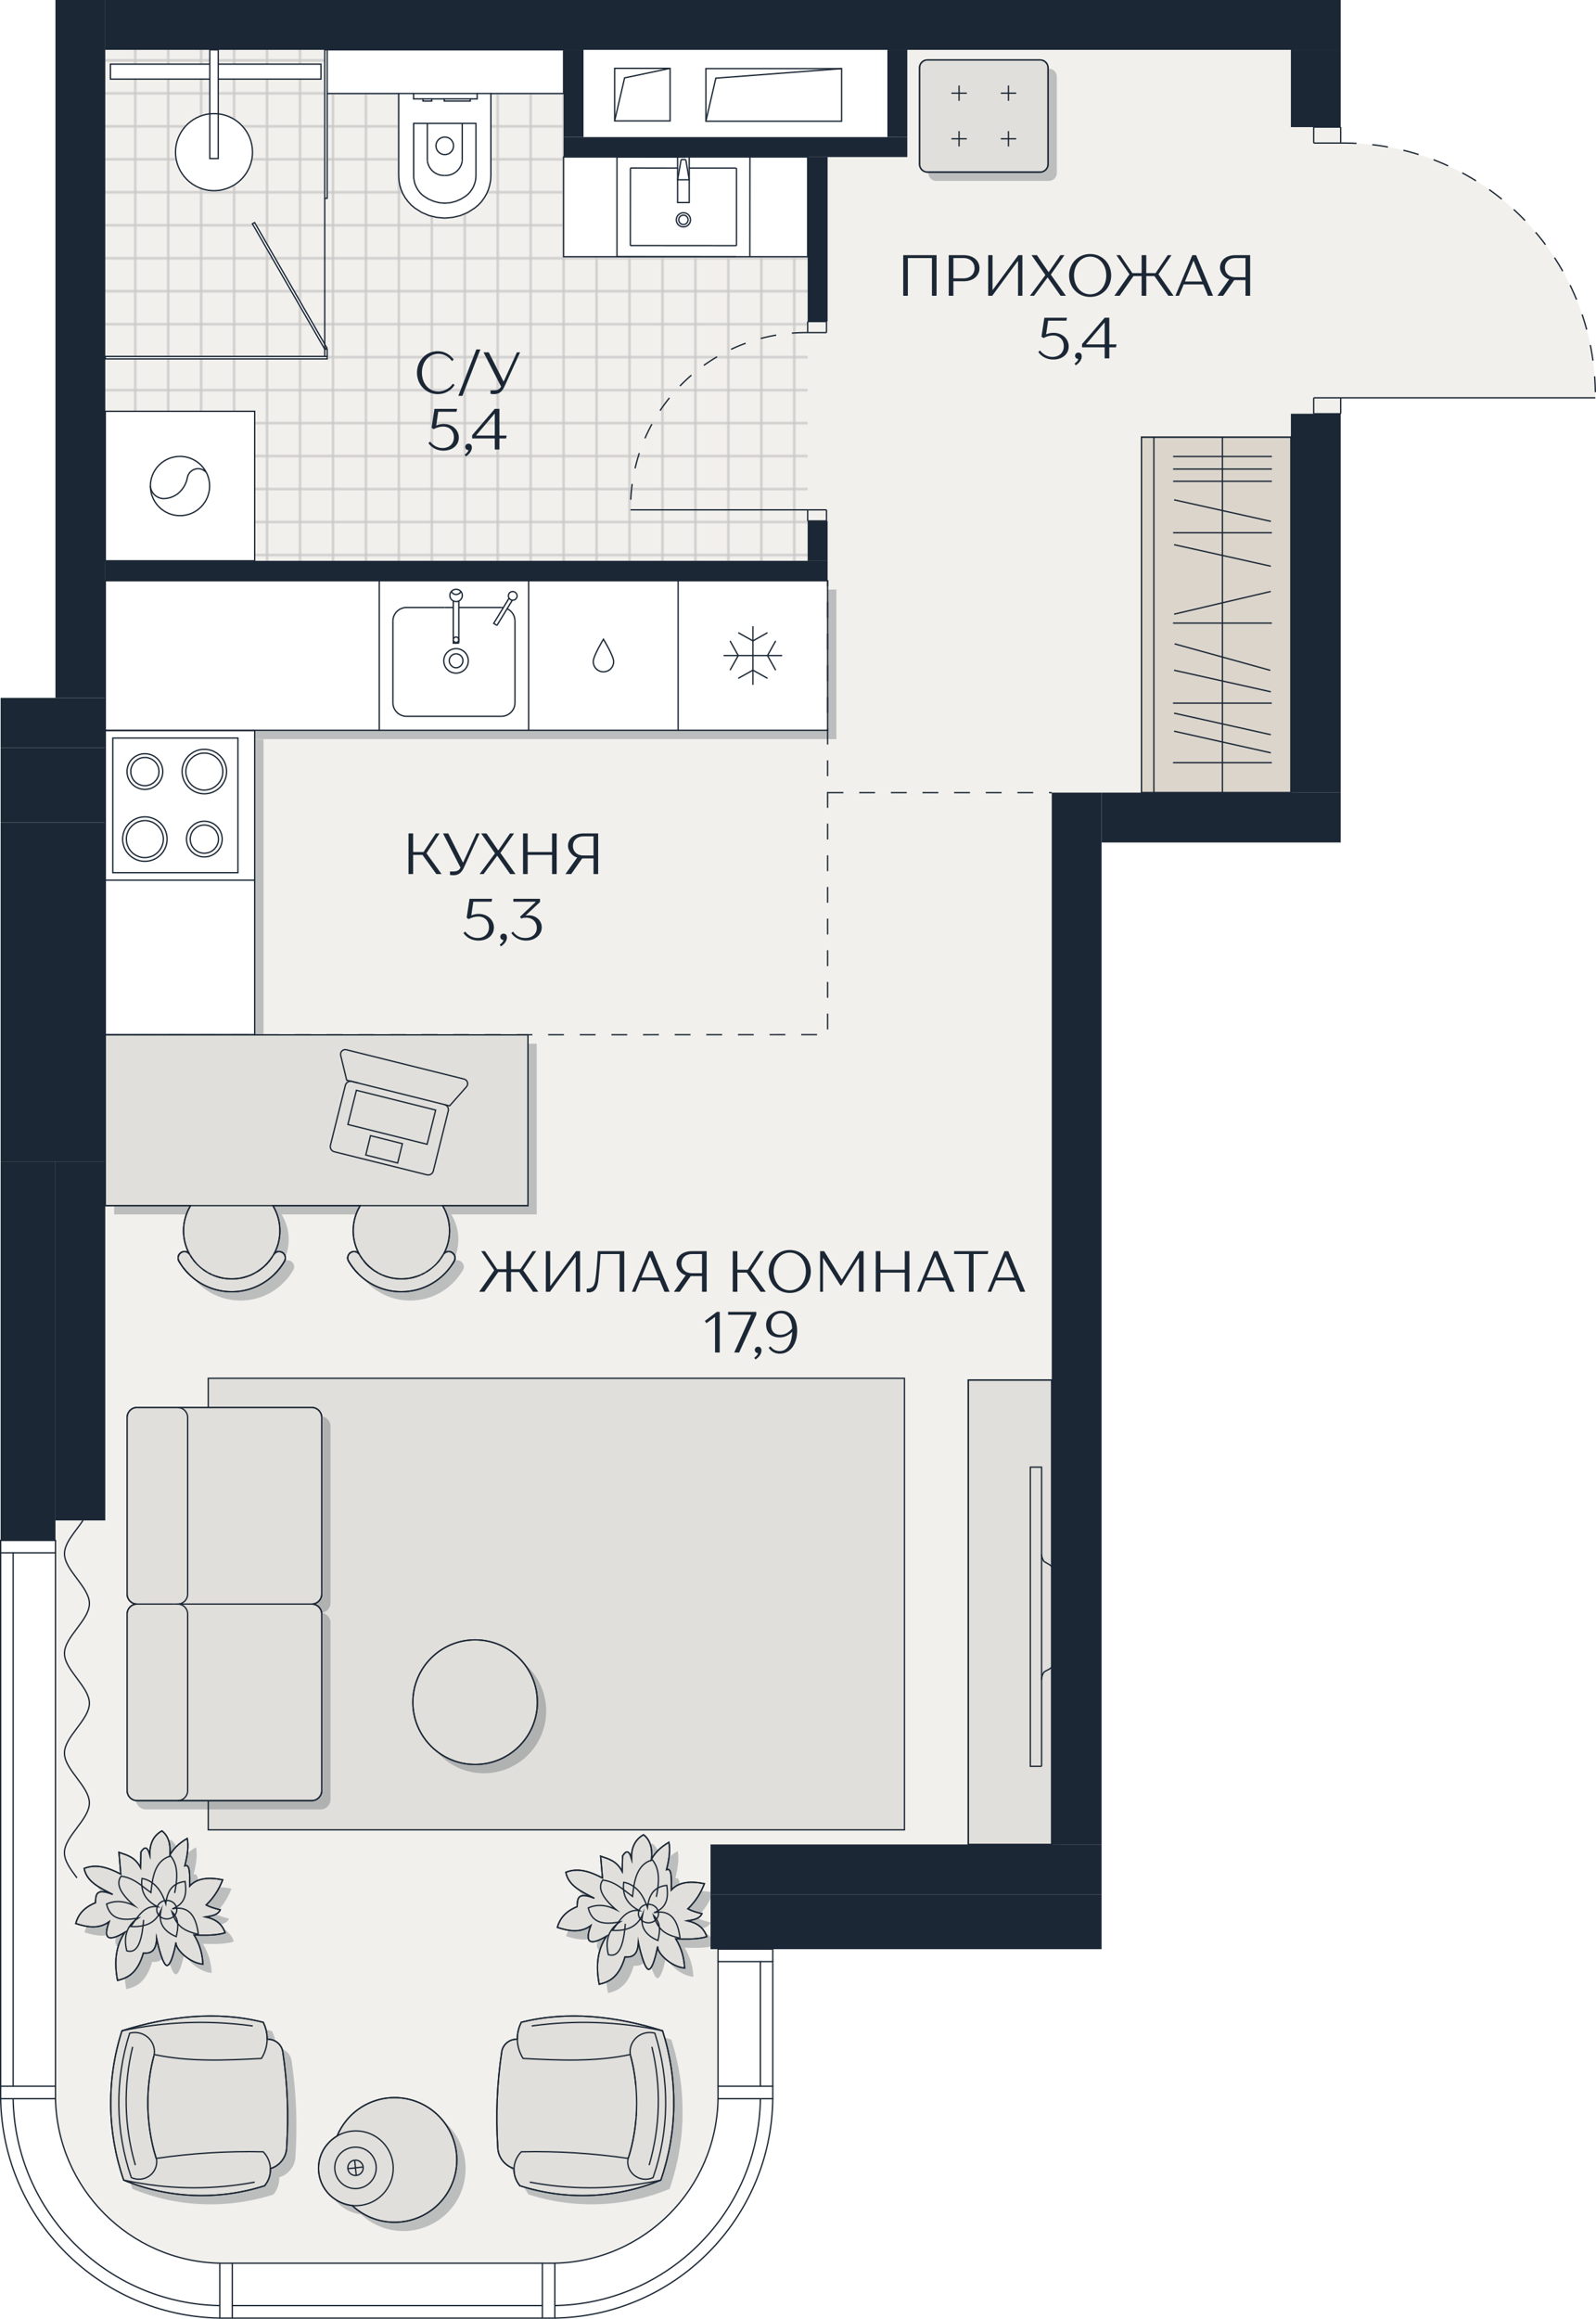 <?xml version="1.0" encoding="utf-8"?>
<!-- Generator: Adobe Illustrator 28.7.1, SVG Export Plug-In . SVG Version: 9.03 Build 54978)  -->
<svg version="1.1" xmlns="http://www.w3.org/2000/svg" xmlns:xlink="http://www.w3.org/1999/xlink" x="0px" y="0px"
	 viewBox="0 0 2687.01 3901.11" style="enable-background:new 0 0 2687.01 3901.11;" xml:space="preserve">
<style type="text/css">
	.st0{fill:none;}
	.st1{fill:none;stroke:#C9C9C9;stroke-linecap:square;stroke-miterlimit:10;}
	.st2{fill:#F2F0EC;}
	.st3{fill:url(#SVGID_1_);}
	.st4{fill:#FFFFFF;}
	.st5{fill:#E1DFDB;stroke:#1B2735;stroke-width:2.219;stroke-miterlimit:10;}
	.st6{fill:#1B2735;}
	.st7{fill:none;stroke:#1B2735;stroke-width:2.219;stroke-miterlimit:10;}
	.st8{opacity:0.25;}
	.st9{opacity:0.25;fill:#1B2735;}
	.st10{fill:#DBD5CC;stroke:#1B2735;stroke-width:2.219;stroke-miterlimit:10;}
	.st11{fill:none;stroke:#1B2735;stroke-width:2.219;stroke-miterlimit:10;stroke-dasharray:26.629;}
	.st12{fill:#FFFFFF;stroke:#1B2735;stroke-width:2.219;stroke-miterlimit:10;}
</style>
<pattern  x="-656.82" y="-50.17" width="25" height="25" patternUnits="userSpaceOnUse" id="New_Pattern_Swatch_2" viewBox="25.5 -50.5 25 25" style="overflow:visible;">
	<g>
		<rect x="25.5" y="-50.5" class="st0" width="25" height="25"/>
		<rect x="50.5" y="-25.5" class="st1" width="25" height="25"/>
		<rect x="25.5" y="-25.5" class="st1" width="25" height="25"/>
		<rect x="0.5" y="-25.5" class="st1" width="25" height="25"/>
		<rect x="50.5" y="-50.5" class="st1" width="25" height="25"/>
		<rect x="25.5" y="-50.5" class="st1" width="25" height="25"/>
		<rect x="0.5" y="-50.5" class="st1" width="25" height="25"/>
		<rect x="50.5" y="-75.5" class="st1" width="25" height="25"/>
		<rect x="25.5" y="-75.5" class="st1" width="25" height="25"/>
		<rect x="0.5" y="-75.5" class="st1" width="25" height="25"/>
	</g>
</pattern>
<g id="Layer_1">
</g>
<g id="Цвет">
	<path class="st2" d="M2257.15,83.8V0.07H177.3H93.42v1174.18H1.11v83.73v125.9v570.3v637.47v20.85v897.39v21.01
		c3.26,202.53,166.58,365.85,368.96,369.11h21.01h522.07h21.01c202.08-3.55,364.67-167.02,366.88-369.11v-21.01v-209.63v-21.01
		h553.58v-92.16v-83.89V1417.46h402.54v-83.88V696.12v-26.78h428.72c2.37-234.47-185.81-426.35-420.14-428.72c-2.81,0-5.77,0-8.58,0
		v-26.78V83.8z"/>
</g>
<g id="Плитка_и_покрытие">
	<pattern  id="SVGID_1_" xlink:href="#New_Pattern_Swatch_2" patternTransform="matrix(2.219 0 0 2.219 6788.932 2931.205)">
	</pattern>
	<rect x="177.23" y="83.8" class="st3" width="1182.57" height="859.74"/>
	<rect x="958.19" y="65.76" class="st4" width="552.58" height="190.25"/>
	<rect x="350.64" y="2318.87" class="st5" width="1172.05" height="759.69"/>
</g>
<g id="Стены">
	<rect x="1196.25" y="3187.06" class="st6" width="658.38" height="92.26"/>
	<rect x="1196.25" y="3103.19" class="st6" width="658.38" height="83.87"/>
	<rect x="1.11" y="1954.17" class="st6" width="92.26" height="637.41"/>
	<rect x="93.36" y="1954.17" class="st6" width="83.87" height="603.86"/>
	<rect x="1.11" y="1383.85" class="st6" width="176.13" height="570.32"/>
	<rect x="1.11" y="1258.05" class="st6" width="176.13" height="125.81"/>
	<rect x="1.11" y="1174.18" class="st6" width="176.13" height="83.87"/>
	<rect x="93.36" y="0" class="st6" width="83.87" height="1174.18"/>
	<rect x="177.23" y="0" class="st6" width="2079.98" height="83.87"/>
	<rect x="2173.34" y="83.87" class="st6" width="83.87" height="130"/>
	<rect x="2173.34" y="696.12" class="st6" width="83.87" height="637.41"/>
	<rect x="1854.63" y="1333.53" class="st6" width="402.58" height="83.87"/>
	<rect x="1770.76" y="1333.53" class="st6" width="83.87" height="1769.66"/>
</g>
<g id="Перегородки">
	<rect x="1493.99" y="83.87" class="st6" width="33.55" height="146.77"/>
	<rect x="948.84" y="230.64" class="st6" width="578.7" height="33.55"/>
	<rect x="948.84" y="83.87" class="st6" width="33.55" height="146.77"/>
	<rect x="1359.8" y="264.19" class="st6" width="33.55" height="276.77"/>
	<rect x="1359.8" y="876.44" class="st6" width="33.55" height="67.1"/>
	<rect x="177.23" y="943.54" class="st6" width="1216.11" height="33.55"/>
</g>
<g id="Занавески">
	<path class="st7" d="M129.58,3159.33c-10.52-14.04-21.09-28.07-21.09-42.11c0-27.96,41.95-55.91,41.95-83.87
		c0-27.95-41.92-55.92-41.92-83.87c0-27.96,41.95-55.91,41.95-83.87c0-27.95-41.92-55.92-41.92-83.87
		c0-27.96,41.95-55.91,41.95-83.87c0-27.95-41.92-55.92-41.92-83.87c0-18.66,18.68-37.31,31.11-55.97"/>
</g>
<g id="Отверстия">
	<rect x="1034.81" y="114.96" class="st7" width="93.36" height="88.49"/>
	<polyline class="st7" points="1128.17,114.96 1051.56,131.03 1034.81,203.45 	"/>
	<rect x="1188.42" y="115.44" class="st7" width="228.52" height="88.49"/>
	<polyline class="st7" points="1416.94,115.44 1205.18,131.5 1188.42,203.93 	"/>
</g>
<g id="тени" class="st8">
	<path class="st6" d="M1766,115.61h-189.8c-7.4,0-13.31,5.92-13.31,13.31v162.14c0,7.25,5.92,13.31,13.31,13.31H1766
		c7.25,0,13.31-6.07,13.31-13.31V128.93C1779.32,121.53,1773.25,115.61,1766,115.61z"/>
	<polygon class="st6" points="1644.99,3118 1785.53,3118 1785.53,2818.72 1785.53,2651.7 1785.53,2336.6 1644.99,2336.6 	"/>
	<path class="st6" d="M986.37,3222.59c-20.27,8.29-29.29,20.71-33.29,34.91c19.82,6.36,39.2,9.61,56.36-2.96
		c-11.69,31.52,0.89,32.85,26.48,17.76c-15.98,23.82-18.05,51.33-12.28,80.92c17.16-4.14,33.43-11.98,43.35-46.01
		c11.84,0.89,21.6-2.51,22.49-24.41c0,0,7.84,38.02,15.53,44.53c7.84,6.36,15.24-28.25,17.01-37.87
		c-1.18,11.24,23.08,34.76,45.42,36.39c-0.89-16.43-4.88-32.69-14.94-49.12c2.51,0.15,4.88,0.15,7.25,0.3
		c17.9,0.45,33.73-0.3,44.97-3.99c-5.03-15.23-16.72-23.22-32.55-26.63c10.21-1.63,20.56-3.25,24.41-11.98
		c-9.02-2.22-17.46-4.73-23.67-8.13c14.5-14.06,22.19-28.11,27.81-42.31c-29.14-5.92-45.56-0.45-55.62,10.5
		c0.15-18.49,0.89-38.02-8.14-34.17c4.59-18.05,6.66-34.03,3.99-46.01c-15.98,9.33-23.97,18.79-29.14,28.11
		c1.48-18.19-2.37-32.39-13.61-40.83c-15.09,8.58-20.56,22.78-20.27,40.09c-3.99-14.5-9.17-13.61-14.94-4.44
		c-0.3,8.73-0.44,17.31-0.74,26.03c-9.47-17.9-22.19-20.71-36.24-25.59c1.33,13.31,1.78,23.38,3.11,36.69
		c-20.27-10.5-40.68-17.9-61.69-9.61c4.29,23.08,27.07,32.85,48.08,43.79C986.08,3196.55,987.11,3210.31,986.37,3222.59z"/>
	<path class="st6" d="M744.79,3566.99c-45.12-36.25-111.1-29.14-147.35,15.98c-6.36,7.99-11.39,16.42-15.09,25.44
		c-6.51,3.85-12.28,8.73-17.31,14.95c-21.89,26.92-17.6,66.57,9.47,88.32c9.91,7.99,21.45,12.42,33.14,13.75
		c1.92,1.78,3.7,3.26,5.62,4.88c45.12,36.39,111.1,29.29,147.49-15.83C797.01,3669.36,789.91,3603.38,744.79,3566.99z"/>
	<path class="st6" d="M470.07,3663.3c16.42-5.03,27.52-19.97,27.37-36.84c3.55-53.56,1.33-107.25-6.66-160.36
		c-2.22-12.28-13.46-21.01-26.19-20.42c0-9.76-2.07-19.53-6.66-28.55c-78.41-19.82-160.81-10.06-237.88,14.35
		c-26.19,81.96-25.15,169.98,2.96,251.2c75.3,31.06,159.62,34.32,237.29,9.46C467.26,3683.71,470.51,3673.51,470.07,3663.3z"/>
	<path class="st6" d="M814.62,2773.75c-57.84,0-104.74,46.9-104.74,104.89c0,57.84,46.9,104.73,104.74,104.73
		c57.99,0,104.89-46.9,104.89-104.73C919.5,2820.64,872.61,2773.75,814.62,2773.75z"/>
	<path class="st6" d="M885.77,3445.68c-12.72-0.59-23.97,8.14-26.18,20.42c-7.99,53.11-10.21,106.81-6.81,160.36
		c0,16.87,11.1,31.66,27.37,36.84c-0.3,10.21,2.96,20.41,9.91,28.84c77.67,24.86,161.84,21.6,237.29-9.46
		c28.11-81.22,29.14-169.25,2.96-251.2c-77.08-24.41-159.48-34.17-237.88-14.35C887.85,3426.15,885.63,3435.92,885.77,3445.68z"/>
	<polygon class="st6" points="1957.43,750.26 1936.57,750.26 1936.57,1348.38 1957.43,1348.38 2072.82,1348.38 2188.07,1348.38 
		2188.07,750.26 2072.82,750.26 	"/>
	<path class="st6" d="M192.1,2043.23h143.5c-7.4,12.28-11.84,26.78-11.84,42.16c0,14.35,3.7,27.81,10.21,39.65
		c-0.44-0.74-0.89-1.34-1.48-1.63c-0.3-0.44-0.74-0.88-1.33-1.03c-0.44-0.44-0.89-0.74-1.33-0.89c-0.3-0.3-0.59-0.44-1.04-0.59
		c-0.15,0-0.44-0.14-0.59-0.14c-0.89-0.3-1.78-0.45-2.81-0.45c-0.74,0-1.48,0.15-2.22,0.3c-0.74,0.15-1.33,0.3-1.92,0.59
		c-1.63,0.59-2.96,1.63-3.85,2.81c-0.59,0.59-1.04,1.18-1.33,1.78c-0.44,0.59-0.74,1.33-0.89,2.07c-0.3,0.59-0.44,1.18-0.44,1.77
		c-0.15,1.48-0.15,2.82,0.15,4.29c0.3,1.04,0.59,1.93,1.04,2.67c1.18,1.92,2.37,3.85,3.55,5.62c1.33,1.93,2.51,3.7,3.85,5.48
		c2.66,3.4,5.62,6.8,8.73,9.91c18.49,18.79,44.38,30.48,72.93,30.48c28.55,0,54.29-11.69,72.78-30.48
		c6.21-6.21,11.69-13.31,16.12-21.01c1.33-2.37,1.78-5.03,1.18-7.55c-0.15-0.74-0.44-1.47-0.74-2.07c-0.15-0.59-0.44-1.18-0.89-1.78
		c-0.3-0.44-0.59-0.74-0.89-1.18c-0.44-0.59-1.04-1.03-1.63-1.47c-0.59-0.59-1.33-1.04-2.22-1.34c-0.59-0.3-1.18-0.44-1.92-0.59
		c-0.74-0.14-1.48-0.3-2.22-0.3c-1.04,0-1.92,0.15-2.81,0.45c-0.15,0-0.3,0-0.3,0.14c-0.15,0-0.15,0-0.3,0
		c-0.3,0.15-0.59,0.15-0.74,0.45c-0.74,0.29-1.48,0.59-2.07,1.18c-0.89,0.74-1.78,1.47-2.37,2.51c-0.3,0.29-0.44,0.44-0.59,0.74
		c6.81-11.98,10.65-25.74,10.65-40.39c0-15.39-4.29-29.88-11.84-42.16h147.05c-7.54,12.28-11.83,26.78-11.83,42.16
		c0,14.5,3.85,28.11,10.5,39.94c-0.44-0.58-0.89-1.18-1.33-1.63c-0.59-0.74-1.48-1.33-2.22-1.77c-0.74-0.45-1.33-0.74-2.07-1.04
		c-0.15,0-0.44-0.14-0.59-0.14c-0.89-0.3-1.78-0.45-2.81-0.45c-0.74,0-1.48,0.15-2.22,0.3c-0.59,0-1.18,0.3-1.78,0.59
		c-0.89,0.3-1.63,0.74-2.37,1.34c-0.59,0.44-1.18,0.88-1.63,1.47c-0.3,0.45-0.59,0.74-0.89,1.18c-0.44,0.59-0.74,1.18-0.89,1.78
		c-0.3,0.59-0.59,1.33-0.74,2.07c-0.59,2.37-0.3,5.18,1.18,7.55c4.44,7.69,9.91,14.79,16.12,21.01
		c18.49,18.79,44.23,30.48,72.79,30.48c35.8,0,67.16-18.2,85.51-45.86c1.33-1.77,2.37-3.7,3.55-5.62c1.48-2.37,1.78-5.18,1.18-7.55
		c-0.15-0.59-0.44-1.33-0.59-1.92c-0.3-0.44-0.44-0.88-0.74-1.33c-1.18-2.07-2.96-3.7-5.18-4.59c-0.59-0.3-1.18-0.59-1.78-0.59
		c-0.74-0.14-1.48-0.3-2.22-0.3c-1.04,0-1.92,0.15-2.81,0.45c-0.44,0-0.74,0.14-1.18,0.44c-0.74,0.3-1.48,0.59-2.07,1.18
		c-0.59,0.3-1.04,0.59-1.18,1.03c-0.59,0.3-1.04,0.89-1.48,1.63c6.51-11.84,10.21-25.3,10.21-39.65c0-15.39-4.29-29.88-11.84-42.16
		h143.8v-287.29H192.1V2043.23z"/>
	<path class="st6" d="M228.79,2730.25v297.21c0,9.17,7.4,16.72,16.72,16.72h61.99H314h225.75c9.17,0,16.72-7.55,16.72-16.72v-297.21
		c0-9.32-7.54-16.72-16.72-16.72c9.17,0,16.72-7.55,16.72-16.87v-297.06c0-9.32-7.54-16.86-16.72-16.86H314h-6.51H245.5
		c-9.32,0-16.72,7.54-16.72,16.86v297.06c0,9.32,7.4,16.87,16.72,16.87C236.18,2713.54,228.79,2720.94,228.79,2730.25z"/>
	<path class="st6" d="M175.38,3216.09c-20.27,8.28-29.29,20.71-33.14,34.91c19.68,6.36,39.05,9.61,56.22-2.96
		c-11.54,31.52,1.04,32.85,26.48,17.76c-15.98,23.82-18.05,51.34-12.28,80.93c17.16-4.15,33.58-11.99,43.49-46.01
		c11.69,0.89,21.45-2.51,22.34-24.41c0,0,7.84,38.02,15.53,44.53c7.84,6.36,15.39-28.26,17.01-37.88
		c-1.04,11.25,23.08,34.77,45.42,36.4c-0.89-16.43-4.88-32.7-14.94-49.12c2.51,0.15,4.88,0.15,7.25,0.3
		c17.9,0.45,33.73-0.3,44.97-3.99c-4.88-15.23-16.72-23.22-32.55-26.63c10.21-1.63,20.56-3.26,24.41-11.98
		c-9.02-2.22-17.46-4.73-23.67-8.13c14.5-14.06,22.19-28.11,27.81-42.32c-29.14-5.92-45.56-0.44-55.62,10.5
		c0.15-18.49,0.89-38.02-8.14-34.17c4.59-18.05,6.66-34.03,3.99-46.01c-15.83,9.32-23.82,18.64-29.14,27.96
		c1.48-18.2-2.37-32.25-13.46-40.68c-15.24,8.58-20.56,22.78-20.42,40.09c-3.99-14.5-9.17-13.61-14.94-4.44
		c-0.15,8.73-0.44,17.31-0.59,26.03c-9.62-17.9-22.34-20.71-36.39-25.59c1.33,13.31,1.78,23.38,3.11,36.69
		c-20.27-10.5-40.54-17.9-61.69-9.61c4.29,23.08,27.07,32.84,48.08,43.79C175.08,3190.05,176.27,3203.81,175.38,3216.09z"/>
</g>
<g id="Сантехника">
	<polygon class="st9" points="904.86,991.85 653.37,991.85 192.1,991.85 192.1,1243.49 653.37,1243.49 904.86,1243.49 
		1156.5,1243.49 1408.14,1243.49 1408.14,991.85 1156.5,991.85 	"/>
	<polygon class="st9" points="443.59,1495.57 443.59,1243.93 442.56,1243.93 193.13,1243.93 192.1,1243.93 192.1,1495.57 
		192.1,1755.49 443.59,1755.49 	"/>
	<polygon class="st4" points="890.07,977.05 638.57,977.05 177.3,977.05 177.3,1228.69 638.57,1228.69 890.07,1228.69 
		1141.71,1228.69 1393.35,1228.69 1393.35,977.05 1141.71,977.05 	"/>
	<polygon class="st4" points="1160.35,264.14 1154.58,264.14 1038.74,263.99 1038.74,264.14 948.8,264.14 948.8,431.9 
		1239.05,431.9 1262.42,431.9 1359.77,431.9 1359.77,264.14 1262.57,264.14 	"/>
	<polygon class="st4" points="546.7,83.8 546.7,333.67 550.85,333.67 550.85,157.33 671.27,157.33 671.27,295.65 671.71,303.49 
		673.04,311.33 675.26,318.88 678.37,326.13 682.36,332.93 687.09,339.3 692.42,345.06 698.49,350.09 709.88,357.34 722.3,362.66 
		735.32,365.78 748.78,366.96 762.25,365.78 775.27,362.66 787.69,357.34 799.08,350.09 805.15,345.06 810.62,339.3 815.21,332.93 
		819.2,326.13 822.31,318.88 824.53,311.33 826.01,303.49 826.45,295.65 826.45,157.33 948.8,157.33 948.8,83.8 550.85,83.8 	"/>
	<rect x="177.3" y="691.98" class="st4" width="251.49" height="251.49"/>
	<polygon class="st4" points="428.8,1480.78 428.8,1229.14 427.76,1229.14 178.34,1229.14 177.3,1229.14 177.3,1480.78 
		177.3,1740.7 428.8,1740.7 	"/>
	<polygon class="st4" points="546.7,579.1 428.65,374.5 424.95,376.57 546.7,587.38 550.25,585.31 	"/>
	<path class="st4" d="M353.2,83.8v24.12H185.88v25.15H353.2v58.44c-32.4,3.55-57.7,31.07-57.7,64.5c0,35.81,29,64.8,64.8,64.8
		s64.8-29,64.8-64.8c0-33.43-25.3-60.94-57.7-64.5v-58.44h172.94v-25.15H367.4V83.8H353.2z"/>
	<polygon class="st4" points="177.3,599.66 177.3,603.81 550.85,603.81 550.85,599.66 550.85,587.38 546.7,587.38 546.7,599.66 	"/>
	<polygon class="st7" points="546.7,579.1 550.25,585.31 546.7,587.38 424.95,376.57 428.65,374.5 	"/>
	<polyline class="st7" points="550.84,599.66 550.84,587.38 546.7,587.38 	"/>
	<polyline class="st7" points="546.7,599.66 546.7,587.38 546.7,579.1 546.7,333.67 	"/>
	<polyline class="st7" points="550.84,157.33 550.84,333.67 546.7,333.67 546.7,83.81 550.84,83.81 	"/>
	<path class="st7" d="M353.2,191.5c-32.4,3.55-57.7,31.07-57.7,64.5c0,35.8,29,64.8,64.8,64.8s64.8-29,64.8-64.8
		c0-33.43-25.3-60.95-57.7-64.5c-2.37-0.15-4.73-0.3-7.1-0.3S355.57,191.36,353.2,191.5z"/>
	<polygon class="st7" points="353.2,191.5 353.2,266.8 367.4,266.8 367.4,191.5 367.4,133.07 367.4,107.92 367.4,83.81 353.2,83.81 
		353.2,107.92 353.2,133.07 	"/>
	<polyline class="st7" points="367.4,133.07 540.34,133.07 540.34,107.92 367.4,107.92 	"/>
	<polyline class="st7" points="353.2,107.92 185.88,107.92 185.88,133.07 353.2,133.07 	"/>
	<polygon class="st7" points="546.7,599.66 177.3,599.66 177.3,603.8 550.84,603.8 550.84,599.66 	"/>
	<rect x="177.3" y="691.98" class="st7" width="251.49" height="251.49"/>
	<path class="st7" d="M345.8,793.31c0.59,0.44,1.04,0.89,1.48,1.33c3.7,7.1,5.62,15.09,5.62,23.08c0,27.52-22.34,49.85-49.85,49.85
		s-49.85-22.34-49.85-49.85"/>
	<path class="st7" d="M342.25,790.8c0.89,0.44,1.78,1.04,2.66,1.78"/>
	<path class="st7" d="M342.25,790.8c-1.92-1.04-3.85-1.78-5.92-2.07c-10.06-1.48-19.53,5.47-21.01,15.53
		c-2.07,10.36-7.69,19.68-15.98,26.33c-6.95,5.33-15.53,8.28-24.41,8.28c-11.54-0.59-20.86-9.62-21.75-21.16
		c0-27.52,22.34-49.85,49.85-49.85c17.9,0,34.32,9.62,43.2,25c0.3,0.59,0.15,0.89-0.3,0.44h-0.15c-0.3-0.44-0.59-0.59-0.89-0.74
		C344.03,791.83,343.14,791.24,342.25,790.8z"/>
	<polyline class="st7" points="671.27,157.33 550.84,157.33 550.84,83.81 948.8,83.81 948.8,157.33 826.45,157.33 	"/>
	<polyline class="st7" points="696.27,157.33 671.27,157.33 671.27,295.65 671.71,303.49 673.04,311.33 675.26,318.88 
		678.37,326.13 682.36,332.93 687.1,339.29 692.42,345.06 698.49,350.09 709.88,357.34 722.3,362.67 735.32,365.77 748.78,366.96 
		762.25,365.77 775.27,362.67 787.69,357.34 799.08,350.09 805.15,345.06 810.62,339.29 815.21,332.93 819.2,326.13 822.31,318.88 
		824.53,311.33 826.01,303.49 826.45,295.65 826.45,157.33 803.37,157.33 	"/>
	<polyline class="st7" points="783.99,329.97 787.84,326.87 791.24,323.17 794.2,319.17 796.72,314.88 798.64,310.3 800.12,305.56 
		801.01,300.68 801.3,295.65 801.3,207.63 778.22,207.63 719.49,207.63 696.42,207.63 696.42,295.65 696.71,300.68 697.6,305.56 
		698.93,310.3 701,314.88 703.37,319.17 706.33,323.17 709.73,326.87 713.58,329.97 721.56,335 730.29,338.7 739.46,341.07 
		748.78,341.81 758.25,341.07 767.43,338.7 776.01,335 783.99,329.97 	"/>
	<path class="st7" d="M763.58,245.35c0-8.28-6.51-14.79-14.79-14.79c-8.14,0-14.79,6.51-14.79,14.79c0,8.14,6.66,14.79,14.79,14.79
		C757.07,260.15,763.58,253.49,763.58,245.35z"/>
	<polyline class="st7" points="791.69,166.35 803.37,166.35 803.37,157.33 696.27,157.33 696.27,166.35 712.1,166.35 	"/>
	<line class="st7" x1="726.89" y1="166.35" x2="747.9" y2="166.35"/>
	<rect x="747.9" y="166.35" class="st7" width="43.79" height="3.7"/>
	<rect x="712.1" y="166.35" class="st7" width="14.79" height="3.7"/>
	<path class="st7" d="M719.49,270.21c1.63,14.79,14.5,25.74,29.29,25"/>
	<path class="st7" d="M778.22,270.21c-1.63,14.79-14.5,25.74-29.44,25"/>
	<line class="st7" x1="719.49" y1="270.21" x2="719.49" y2="207.63"/>
	<line class="st7" x1="778.22" y1="270.21" x2="778.22" y2="207.63"/>
	<line class="st7" x1="1262.57" y1="264.14" x2="1262.42" y2="431.9"/>
	<polyline class="st7" points="1239.05,431.9 1038.74,431.75 1038.74,264.14 1038.74,263.99 1154.58,264.14 	"/>
	<polyline class="st7" points="1140.82,302.46 1140.82,340.77 1160.35,340.77 1160.35,302.46 	"/>
	<path class="st7" d="M1142.74,369.77c0-4.29,3.55-7.84,7.84-7.84c4.29,0,7.84,3.55,7.84,7.84c0,4.44-3.55,7.99-7.84,7.99
		C1146.29,377.76,1142.74,374.21,1142.74,369.77z"/>
	<line class="st7" x1="1239.05" y1="282.78" x2="1160.35" y2="282.78"/>
	<polyline class="st7" points="1140.82,282.78 1062.26,282.63 1061.38,283.67 1061.23,412.23 1062.12,413.11 1239.05,413.26 
		1239.94,412.37 1239.94,283.67 1239.05,282.78 	"/>
	<polyline class="st7" points="1140.82,264.14 1140.82,282.78 1140.82,302.46 1160.35,302.46 1160.35,282.78 1160.35,264.14 	"/>
	<line class="st7" x1="1146.74" y1="268.43" x2="1140.82" y2="302.46"/>
	<line class="st7" x1="1154.58" y1="268.43" x2="1160.35" y2="302.46"/>
	<line class="st7" x1="1146.74" y1="268.43" x2="1154.58" y2="268.43"/>
	<path class="st7" d="M1138.6,369.77c0-6.51,5.47-11.83,11.98-11.83c6.66,0,11.98,5.33,11.98,11.83c0,6.66-5.33,11.98-11.98,11.98
		C1143.93,381.75,1138.6,376.43,1138.6,369.77z"/>
	<polygon class="st7" points="1239.05,431.9 948.8,431.9 948.8,264.14 1038.74,264.14 1140.82,264.14 1154.58,264.14 
		1160.35,264.14 1262.57,264.14 1359.77,264.14 1359.77,431.9 1262.42,431.9 	"/>
	<polyline class="st7" points="1141.71,977.05 1393.35,977.05 1393.35,1228.69 1141.71,1228.69 	"/>
	<polyline class="st7" points="1218.19,1102.95 1242.9,1102.95 1243.19,1102.95 1267.6,1102.95 1290.38,1102.95 1292.16,1102.95 
		1316.86,1102.95 	"/>
	<polyline class="st7" points="1267.6,1053.53 1267.6,1078.24 1267.6,1078.83 1267.6,1102.95 1267.6,1126.91 1267.6,1127.5 
		1267.6,1152.21 	"/>
	<polyline class="st7" points="1229.14,1078.24 1242.9,1102.95 1229.14,1127.5 	"/>
	<polyline class="st7" points="1242.9,1141.26 1267.6,1127.5 1292.16,1141.26 	"/>
	<polyline class="st7" points="1305.92,1127.5 1292.16,1102.95 1305.92,1078.24 	"/>
	<polyline class="st7" points="1292.16,1064.48 1267.6,1078.24 1242.9,1064.48 	"/>
	<path class="st7" d="M779.41,1111.38c0-6.21-5.18-11.39-11.54-11.39c-6.36,0-11.54,5.18-11.54,11.39c0,6.36,5.18,12.13,11.54,12.13
		C774.23,1123.51,779.41,1117.74,779.41,1111.38z"/>
	<path class="st7" d="M684.58,1205.17c-12.72,0-23.08-10.21-23.08-22.78"/>
	<path class="st7" d="M866.99,1182.39c0,12.57-10.36,22.78-23.08,22.78"/>
	<path class="st7" d="M843.91,1022.02c1.18,0,2.37,0,3.55,0.15"/>
	<path class="st7" d="M661.5,1044.81c0-12.57,10.36-22.78,23.08-22.78h64.2"/>
	<line class="st7" x1="661.5" y1="1182.39" x2="661.5" y2="1044.81"/>
	<line class="st7" x1="684.58" y1="1205.17" x2="843.91" y2="1205.17"/>
	<line class="st7" x1="866.99" y1="1182.39" x2="866.99" y2="1044.81"/>
	<line class="st7" x1="638.57" y1="1228.69" x2="890.07" y2="1228.69"/>
	<line class="st7" x1="890.07" y1="977.05" x2="638.57" y2="977.05"/>
	<path class="st7" d="M772.45,1011.22c3.55-1.78,5.92-5.33,5.92-9.47c0-2.51-0.89-4.88-2.37-6.66c-1.92-2.22-4.88-3.7-8.14-3.7
		s-6.07,1.48-7.99,3.7c-1.63,1.78-2.51,4.14-2.51,6.66c0,4.14,2.37,7.54,5.77,9.32c1.48,0.59,3.11,1.04,4.73,1.04
		S771.12,1011.82,772.45,1011.22z"/>
	<path class="st7" d="M788.43,1111.82c0-11.39-9.17-20.56-20.56-20.56c-11.54,0-20.71,9.17-20.71,20.56
		c0,11.39,9.17,20.71,20.71,20.71C779.26,1132.53,788.43,1123.21,788.43,1111.82z"/>
	<polyline class="st7" points="772.45,1082.09 763.13,1082.09 763.13,1076.32 763.13,1022.02 763.13,1011.08 	"/>
	<polyline class="st7" points="772.45,1011.22 772.45,1022.02 772.45,1076.32 772.45,1082.09 	"/>
	<line class="st7" x1="843.91" y1="1022.02" x2="772.45" y2="1022.02"/>
	<line class="st7" x1="763.13" y1="1022.02" x2="748.78" y2="1022.02"/>
	<path class="st7" d="M772.45,1076.32c0-2.51-2.07-4.59-4.59-4.59c-2.66,0-4.73,2.07-4.73,4.59c0,2.52,2.07,4.59,4.73,4.59
		C770.38,1080.9,772.45,1078.83,772.45,1076.32z"/>
	<polyline class="st7" points="862.55,1009.75 853.82,1024.1 836.66,1052.2 	"/>
	<polyline class="st7" points="836.66,1052.2 831.19,1048.8 847.46,1022.17 857.08,1006.34 	"/>
	<path class="st7" d="M862.55,1009.75c2.81,0.3,5.47-0.89,6.95-3.4c2.07-3.4,1.04-7.84-2.51-10.06c-3.4-2.07-7.99-1.04-10.06,2.37
		c-1.48,2.51-1.33,5.47,0.15,7.69c0.59,0.89,1.33,1.78,2.37,2.37C860.48,1009.3,861.51,1009.75,862.55,1009.75z"/>
	<path class="st7" d="M853.82,1024.1c7.84,3.7,13.17,11.54,13.17,20.71"/>
	<path class="st7" d="M759.88,995.1c2.07,4.44,7.25,6.36,11.69,4.29c1.92-0.89,3.55-2.37,4.44-4.29"/>
	<polyline class="st7" points="890.07,977.05 1141.71,977.05 1141.71,1228.69 890.07,1228.69 890.07,977.05 	"/>
	<path class="st7" d="M998.8,1113.01c0,9.62,7.69,17.31,17.16,17.31c9.47,0,17.16-7.69,17.16-17.31c0-9.47-17.16-37.58-17.16-37.58
		S998.8,1103.54,998.8,1113.01z"/>
	<polyline class="st7" points="177.3,1480.78 177.3,1229.14 178.34,1229.14 427.76,1229.14 428.8,1229.14 428.8,1480.78 	"/>
	<path class="st7" d="M344.03,1335.5c-20.71,0-37.43-16.72-37.43-37.43c0-20.56,16.72-37.43,37.43-37.43
		c20.71,0,37.43,16.86,37.43,37.43C381.46,1318.79,364.74,1335.5,344.03,1335.5z"/>
	<path class="st7" d="M243.87,1328.11c-16.57,0-30.03-13.46-30.03-30.03s13.46-30.03,30.03-30.03c16.72,0,30.18,13.46,30.18,30.03
		S260.59,1328.11,243.87,1328.11z"/>
	<path class="st7" d="M243.87,1449.12c-20.56,0-37.43-16.72-37.43-37.43c0-20.56,16.86-37.43,37.43-37.43
		c20.71,0,37.43,16.86,37.43,37.43C281.3,1432.4,264.59,1449.12,243.87,1449.12z"/>
	<path class="st7" d="M344.03,1441.72c-16.57,0-30.03-13.31-30.03-30.03c0-16.57,13.46-30.03,30.03-30.03
		c16.57,0,30.03,13.46,30.03,30.03C374.06,1428.41,360.6,1441.72,344.03,1441.72z"/>
	<rect x="189.88" y="1241.71" class="st7" width="210.66" height="226.49"/>
	<path class="st7" d="M243.87,1321.89c-1.48,0-2.96-0.15-4.29-0.44c-2.22-0.3-4.14-1.04-6.07-1.92c-1.78-0.89-3.55-2.07-5.18-3.4
		c-1.48-1.33-2.96-2.96-4.14-4.59c-1.04-1.78-2.07-3.7-2.66-5.62c-0.74-1.92-1.18-4.14-1.33-6.21c0-0.44,0-0.89,0-1.33
		c0-0.3,0-0.59,0-0.89c0-0.44,0-0.74,0-1.04c0-0.59,0.15-1.18,0.15-1.78c0.15-1.18,0.44-2.37,0.89-3.55
		c0.59-2.07,1.63-4.14,2.81-6.07c1.18-1.78,2.66-3.55,4.29-4.88c1.78-1.48,3.55-2.66,5.62-3.7c2.07-0.89,4.29-1.63,6.51-1.92
		c1.04-0.15,2.07-0.15,3.25-0.15c0.3,0,0.59,0,0.89,0c0.3,0,0.59,0,0.89,0c0.74,0,1.33,0.15,1.92,0.15c1.18,0.15,2.37,0.44,3.4,0.89
		c2.22,0.59,4.29,1.63,6.07,2.81c1.92,1.18,3.55,2.66,5.03,4.29c1.48,1.78,2.66,3.55,3.55,5.62c1.04,2.07,1.63,4.29,1.92,6.51
		c0.15,1.04,0.3,2.22,0.3,3.4s-0.15,2.37-0.3,3.4c-0.15,1.18-0.3,2.22-0.59,3.4c-0.74,2.07-1.63,4.14-2.81,5.92
		c-1.18,1.92-2.66,3.55-4.29,5.03s-3.4,2.66-5.47,3.7c-1.92,0.89-4.14,1.63-6.36,2.07C246.54,1321.74,245.21,1321.89,243.87,1321.89
		z"/>
	<path class="st7" d="M344.03,1329.29c-1.78,0-3.55-0.15-5.33-0.44c-2.81-0.59-5.33-1.33-7.84-2.52c-2.37-1.18-4.73-2.66-6.81-4.29
		c-2.07-1.78-3.85-3.7-5.47-5.92c-1.48-2.22-2.81-4.73-3.7-7.25c-1.04-2.66-1.63-5.33-1.92-8.28c0-0.59,0-1.18,0-1.78
		c0-0.44,0-0.89,0-1.48c0-0.44,0-0.89,0-1.33c0.15-0.89,0.15-1.78,0.3-2.66c0.3-1.78,0.74-3.55,1.33-5.18
		c0.89-2.96,2.37-5.62,3.99-7.99c1.78-2.52,3.85-4.59,6.21-6.51c2.22-1.78,4.88-3.25,7.69-4.44c2.66-1.18,5.77-1.92,8.88-2.07
		c0.59-0.15,1.33-0.15,1.92-0.15c0.44,0,0.89,0,1.48,0c0.44,0,0.89,0,1.33,0c1.04,0.15,1.92,0.15,2.81,0.3
		c1.92,0.3,3.7,0.74,5.33,1.48c2.96,0.89,5.62,2.37,7.99,4.14c2.51,1.78,4.59,3.85,6.51,6.21c1.78,2.37,3.25,4.88,4.29,7.69
		c1.18,2.96,1.78,5.92,2.07,9.02c0,0.59,0,1.04,0,1.63c0,0.44,0,0.89,0,1.33c0,0.3,0,0.74,0,1.18c0,0.74-0.15,1.63-0.3,2.37
		c-0.15,1.63-0.44,3.25-0.89,4.73c-0.89,2.81-2.22,5.47-3.7,7.84c-1.63,2.51-3.55,4.73-5.62,6.51c-2.22,1.92-4.59,3.55-7.25,4.88
		c-2.66,1.18-5.47,2.07-8.43,2.52C347.28,1329.14,345.66,1329.29,344.03,1329.29z"/>
	<path class="st7" d="M243.87,1442.91c-1.78,0-3.55-0.15-5.33-0.44c-2.66-0.59-5.33-1.33-7.84-2.51c-2.37-1.18-4.73-2.66-6.81-4.29
		c-1.92-1.78-3.85-3.7-5.33-5.92c-1.63-2.22-2.96-4.73-3.85-7.25c-1.04-2.66-1.63-5.33-1.78-8.28c-0.15-0.59-0.15-1.18-0.15-1.78
		c0-0.44,0-0.89,0-1.48c0-0.44,0-0.89,0-1.33c0.15-0.89,0.3-1.78,0.3-2.66c0.3-1.78,0.74-3.55,1.33-5.18
		c1.04-2.81,2.37-5.62,3.99-7.99c1.78-2.37,3.85-4.59,6.21-6.36c2.22-1.92,4.88-3.4,7.54-4.59c2.81-1.04,5.77-1.78,8.88-2.07
		c0.74-0.15,1.48-0.15,2.22-0.15c0.59,0,1.04,0,1.48,0c0.44,0,0.89,0,1.33,0c0.89,0.15,1.78,0.3,2.66,0.3
		c1.78,0.3,3.4,0.74,5.03,1.33c2.96,0.89,5.62,2.37,7.99,3.99c2.37,1.78,4.59,3.7,6.51,6.07c1.78,2.37,3.4,4.88,4.44,7.69
		c1.18,2.81,1.92,5.77,2.22,8.88c0,0.74,0.15,1.63,0.15,2.37c0,0.3,0,0.74,0,1.18c0,0.3,0,0.74-0.15,1.04c0,0.74,0,1.48-0.15,2.22
		c-0.15,1.48-0.44,2.96-0.89,4.29c-0.74,2.81-1.92,5.47-3.4,7.84c-1.48,2.51-3.25,4.73-5.33,6.66c-2.07,1.92-4.29,3.55-6.81,4.88
		c-2.51,1.33-5.33,2.22-8.14,2.81C248.16,1442.61,246.09,1442.91,243.87,1442.91z"/>
	<path class="st7" d="M344.03,1435.51c-1.48,0-2.96-0.15-4.29-0.44c-2.22-0.3-4.14-1.04-6.07-1.92c-1.92-0.89-3.55-2.07-5.18-3.4
		c-1.48-1.33-2.96-2.96-4.14-4.59c-1.18-1.78-2.07-3.55-2.81-5.62c-0.59-1.92-1.04-3.99-1.18-6.21c0-0.44-0.15-0.89-0.15-1.33
		c0-0.3,0-0.59,0-0.89c0.15-0.3,0.15-0.59,0.15-0.89c0-0.59,0-1.18,0.15-1.78c0.15-1.18,0.44-2.22,0.74-3.4
		c0.59-2.07,1.48-4.14,2.66-5.92c1.18-1.92,2.66-3.55,4.29-5.03s3.4-2.66,5.47-3.7c1.92-1.04,3.99-1.63,6.21-2.07
		c0.89-0.15,1.78-0.3,2.66-0.3c0.3,0,0.74,0,1.18,0c0.3,0,0.59,0,1.04,0c0.3,0,0.59,0,1.04,0c0.59,0.15,1.33,0.15,1.92,0.3
		c1.33,0.15,2.66,0.44,3.85,0.89c2.22,0.74,4.29,1.78,6.07,3.11c1.92,1.33,3.55,2.81,5.03,4.59c1.33,1.78,2.51,3.85,3.4,5.92
		c0.89,2.07,1.48,4.44,1.63,6.81c0,0.44,0.15,1.04,0.15,1.48c0,0.44,0,0.89,0,1.18c0,0.74-0.15,1.48-0.15,2.22
		c-0.15,1.48-0.59,2.96-0.89,4.29c-0.74,2.07-1.63,4.14-2.96,6.07c-1.18,1.78-2.66,3.55-4.29,4.88c-1.78,1.48-3.55,2.66-5.62,3.55
		c-2.07,1.04-4.29,1.63-6.51,1.92C346.25,1435.36,345.21,1435.51,344.03,1435.51z"/>
	<rect x="177.3" y="977.05" class="st7" width="461.27" height="251.64"/>
	<rect x="177.3" y="1480.78" class="st7" width="251.49" height="259.93"/>
</g>
<g id="Мебель">
	<path class="st5" d="M1751.21,100.82h-189.8c-7.4,0-13.31,5.92-13.31,13.31v162.14c0,7.25,5.92,13.31,13.31,13.31h189.8
		c7.25,0,13.31-6.07,13.31-13.31V114.13C1764.52,106.74,1758.46,100.82,1751.21,100.82z"/>
	<polygon class="st5" points="1630.2,3103.2 1770.74,3103.2 1770.74,2803.93 1770.74,2636.91 1770.74,2321.8 1630.2,2321.8 	"/>
	<path class="st5" d="M971.58,3207.8c-20.27,8.29-29.29,20.71-33.29,34.91c19.82,6.36,39.2,9.61,56.36-2.96
		c-11.69,31.52,0.89,32.85,26.48,17.76c-15.98,23.82-18.05,51.33-12.28,80.92c17.16-4.14,33.43-11.98,43.35-46.01
		c11.84,0.89,21.6-2.51,22.49-24.41c0,0,7.84,38.02,15.53,44.53c7.84,6.36,15.24-28.25,17.01-37.87
		c-1.18,11.24,23.08,34.76,45.42,36.39c-0.89-16.43-4.88-32.69-14.94-49.12c2.51,0.15,4.88,0.15,7.25,0.3
		c17.9,0.45,33.73-0.3,44.97-3.99c-5.03-15.23-16.72-23.22-32.55-26.63c10.21-1.63,20.56-3.25,24.41-11.98
		c-9.02-2.22-17.46-4.73-23.67-8.13c14.5-14.06,22.19-28.11,27.81-42.31c-29.14-5.92-45.56-0.45-55.62,10.5
		c0.15-18.49,0.89-38.02-8.14-34.17c4.59-18.05,6.66-34.03,3.99-46.01c-15.98,9.33-23.97,18.79-29.14,28.11
		c1.48-18.19-2.37-32.39-13.61-40.83c-15.09,8.58-20.56,22.78-20.27,40.09c-3.99-14.5-9.17-13.61-14.94-4.44
		c-0.3,8.73-0.44,17.31-0.74,26.03c-9.47-17.9-22.19-20.71-36.24-25.59c1.33,13.31,1.78,23.38,3.11,36.69
		c-20.27-10.5-40.68-17.9-61.69-9.61c4.29,23.08,27.07,32.85,48.08,43.79C971.28,3181.76,972.32,3195.52,971.58,3207.8z"/>
	<path class="st5" d="M730,3552.2c-45.12-36.25-111.1-29.14-147.35,15.98c-6.36,7.99-11.39,16.42-15.09,25.44
		c-6.51,3.85-12.28,8.73-17.31,14.95c-21.89,26.92-17.6,66.57,9.47,88.32c9.91,7.99,21.45,12.42,33.14,13.75
		c1.92,1.78,3.7,3.26,5.62,4.88c45.12,36.39,111.1,29.29,147.49-15.83C782.22,3654.57,775.12,3588.59,730,3552.2z"/>
	<path class="st5" d="M455.28,3648.51c16.42-5.03,27.52-19.97,27.37-36.84c3.55-53.55,1.33-107.25-6.66-160.36
		c-2.22-12.28-13.46-21.01-26.19-20.42c0-9.76-2.07-19.53-6.66-28.55c-78.41-19.82-160.81-10.06-237.88,14.35
		c-26.19,81.96-25.15,169.98,2.96,251.2c75.3,31.06,159.62,34.32,237.29,9.46C452.47,3668.92,455.72,3658.71,455.28,3648.51z"/>
	<path class="st5" d="M799.82,2758.95c-57.84,0-104.74,46.9-104.74,104.89c0,57.84,46.9,104.73,104.74,104.73
		c57.99,0,104.89-46.89,104.89-104.73C904.71,2805.85,857.82,2758.95,799.82,2758.95z"/>
	<path class="st5" d="M870.98,3430.88c-12.72-0.59-23.97,8.14-26.18,20.42c-7.99,53.11-10.21,106.81-6.81,160.36
		c0,16.87,11.1,31.66,27.37,36.84c-0.3,10.21,2.96,20.41,9.91,28.84c77.67,24.86,161.84,21.6,237.29-9.46
		c28.11-81.22,29.14-169.25,2.96-251.2c-77.08-24.41-159.48-34.17-237.88-14.35C873.05,3411.36,870.83,3421.12,870.98,3430.88z"/>
	<polygon class="st10" points="1942.64,735.47 1921.78,735.47 1921.78,1333.58 1942.64,1333.58 2058.03,1333.58 2173.27,1333.58 
		2173.27,735.47 2058.03,735.47 	"/>
	<path class="st5" d="M177.3,2028.44h143.5c-7.4,12.28-11.84,26.78-11.84,42.16c0,14.35,3.7,27.81,10.21,39.65
		c-0.44-0.74-0.89-1.34-1.48-1.63c-0.3-0.44-0.74-0.88-1.33-1.03c-0.44-0.44-0.89-0.74-1.33-0.89c-0.3-0.3-0.59-0.44-1.04-0.59
		c-0.15,0-0.44-0.14-0.59-0.14c-0.89-0.3-1.78-0.45-2.81-0.45c-0.74,0-1.48,0.15-2.22,0.3c-0.74,0.15-1.33,0.3-1.92,0.59
		c-1.63,0.59-2.96,1.63-3.85,2.81c-0.59,0.59-1.04,1.18-1.33,1.78c-0.44,0.59-0.74,1.33-0.89,2.07c-0.3,0.59-0.44,1.18-0.44,1.77
		c-0.15,1.48-0.15,2.82,0.15,4.29c0.3,1.04,0.59,1.93,1.04,2.67c1.18,1.92,2.37,3.85,3.55,5.62c1.33,1.93,2.51,3.7,3.85,5.48
		c2.66,3.4,5.62,6.8,8.73,9.91c18.49,18.79,44.38,30.48,72.93,30.48c28.55,0,54.29-11.69,72.78-30.48
		c6.21-6.21,11.69-13.31,16.12-21.01c1.33-2.37,1.78-5.03,1.18-7.55c-0.15-0.74-0.44-1.47-0.74-2.07c-0.15-0.59-0.44-1.18-0.89-1.78
		c-0.3-0.44-0.59-0.74-0.89-1.18c-0.44-0.59-1.04-1.03-1.63-1.47c-0.59-0.59-1.33-1.04-2.22-1.34c-0.59-0.3-1.18-0.44-1.92-0.59
		c-0.74-0.14-1.48-0.3-2.22-0.3c-1.04,0-1.92,0.15-2.81,0.45c-0.15,0-0.3,0-0.3,0.14c-0.15,0-0.15,0-0.3,0
		c-0.3,0.15-0.59,0.15-0.74,0.45c-0.74,0.29-1.48,0.59-2.07,1.18c-0.89,0.74-1.78,1.47-2.37,2.51c-0.3,0.29-0.44,0.44-0.59,0.74
		c6.81-11.98,10.65-25.74,10.65-40.39c0-15.39-4.29-29.88-11.84-42.16h147.05c-7.54,12.28-11.83,26.78-11.83,42.16
		c0,14.5,3.85,28.11,10.5,39.94c-0.44-0.58-0.89-1.18-1.33-1.63c-0.59-0.74-1.48-1.33-2.22-1.77c-0.74-0.45-1.33-0.74-2.07-1.04
		c-0.15,0-0.44-0.14-0.59-0.14c-0.89-0.3-1.78-0.45-2.81-0.45c-0.74,0-1.48,0.15-2.22,0.3c-0.59,0-1.18,0.3-1.78,0.59
		c-0.89,0.3-1.63,0.74-2.37,1.34c-0.59,0.44-1.18,0.88-1.63,1.47c-0.3,0.45-0.59,0.74-0.89,1.18c-0.44,0.59-0.74,1.18-0.89,1.78
		c-0.3,0.59-0.59,1.33-0.74,2.07c-0.59,2.37-0.3,5.18,1.18,7.55c4.44,7.69,9.91,14.79,16.12,21.01
		c18.49,18.79,44.23,30.48,72.79,30.48c35.8,0,67.16-18.2,85.51-45.86c1.33-1.77,2.37-3.7,3.55-5.62c1.48-2.37,1.78-5.18,1.18-7.55
		c-0.15-0.59-0.44-1.33-0.59-1.92c-0.3-0.44-0.44-0.88-0.74-1.33c-1.18-2.07-2.96-3.7-5.18-4.59c-0.59-0.3-1.18-0.59-1.78-0.59
		c-0.74-0.14-1.48-0.3-2.22-0.3c-1.04,0-1.92,0.15-2.81,0.45c-0.44,0-0.74,0.14-1.18,0.44c-0.74,0.3-1.48,0.59-2.07,1.18
		c-0.59,0.3-1.04,0.59-1.18,1.03c-0.59,0.3-1.04,0.89-1.48,1.63c6.51-11.84,10.21-25.3,10.21-39.65c0-15.39-4.29-29.88-11.84-42.16
		h143.8v-287.29H177.3V2028.44z"/>
	<path class="st5" d="M213.99,2715.46v297.21c0,9.17,7.4,16.72,16.72,16.72h61.99h6.51h225.75c9.17,0,16.72-7.55,16.72-16.72
		v-297.21c0-9.32-7.54-16.72-16.72-16.72c9.17,0,16.72-7.55,16.72-16.87v-297.06c0-9.32-7.54-16.86-16.72-16.86H299.2h-6.51h-61.99
		c-9.32,0-16.72,7.54-16.72,16.86v297.06c0,9.32,7.4,16.87,16.72,16.87C221.39,2698.75,213.99,2706.14,213.99,2715.46z"/>
	<path class="st5" d="M160.59,3201.29c-20.27,8.28-29.29,20.71-33.14,34.91c19.68,6.36,39.05,9.61,56.22-2.96
		c-11.54,31.52,1.04,32.85,26.48,17.76c-15.98,23.82-18.05,51.34-12.28,80.92c17.16-4.15,33.58-11.99,43.49-46.01
		c11.69,0.89,21.45-2.51,22.34-24.41c0,0,7.84,38.02,15.53,44.53c7.84,6.36,15.39-28.26,17.01-37.88
		c-1.04,11.25,23.08,34.77,45.42,36.4c-0.89-16.43-4.88-32.7-14.94-49.12c2.51,0.15,4.88,0.15,7.25,0.3
		c17.9,0.45,33.73-0.3,44.97-3.99c-4.88-15.23-16.72-23.22-32.55-26.63c10.21-1.63,20.56-3.26,24.41-11.98
		c-9.02-2.22-17.46-4.73-23.67-8.13c14.5-14.06,22.19-28.11,27.81-42.32c-29.14-5.92-45.56-0.44-55.62,10.5
		c0.15-18.49,0.89-38.02-8.14-34.17c4.59-18.05,6.66-34.03,3.99-46.01c-15.83,9.32-23.82,18.64-29.14,27.96
		c1.48-18.2-2.37-32.25-13.46-40.68c-15.24,8.58-20.56,22.78-20.42,40.09c-3.99-14.5-9.17-13.61-14.94-4.44
		c-0.15,8.73-0.44,17.31-0.59,26.03c-9.62-17.9-22.34-20.71-36.39-25.59c1.33,13.31,1.78,23.38,3.11,36.69
		c-20.27-10.5-40.54-17.9-61.69-9.61c4.29,23.08,27.07,32.84,48.08,43.79C160.29,3175.25,161.47,3189.01,160.59,3201.29z"/>
	<line class="st7" x1="606.47" y1="2028.44" x2="459.42" y2="2028.44"/>
	<polyline class="st7" points="320.8,2028.44 177.3,2028.44 177.3,1741.15 888.88,1741.15 888.88,2028.44 745.09,2028.44 	"/>
	<path class="st7" d="M765.95,2114.25c0.59,2.37,0.3,5.18-1.18,7.54c-1.18,1.92-2.22,3.85-3.55,5.62"/>
	<path class="st7" d="M759.44,2106.4c0,0,0.15,0,0.15,0.15c1.48,0.59,2.81,1.63,5.03,4.44l0.74,1.33"/>
	<path class="st7" d="M752.63,2105.96c0.89-0.3,1.78-0.44,2.81-0.44c0.74,0,1.48,0.15,2.22,0.3"/>
	<path class="st7" d="M748.19,2108.62c0.15-0.44,0.59-0.74,1.18-1.04c0.59-0.59,1.33-0.89,2.07-1.18"/>
	<path class="st7" d="M739.91,2120.16c0.15,0,0.3-0.15,0.3-0.15"/>
	<path class="st7" d="M712.98,2142.65c0.44-0.3,1.04-0.44,1.48-0.74"/>
	<path class="st7" d="M692.12,2150.05c2.66-0.59,5.18-1.18,7.69-2.07c0.44,0,0.74-0.15,1.18-0.3"/>
	<path class="st7" d="M648.93,2147.24c0.89,0.3,1.78,0.59,2.66,0.74"/>
	<path class="st7" d="M612.09,2120.75c1.78,2.37,3.85,4.73,5.92,6.81c2.51,2.51,5.18,4.88,7.84,6.95"/>
	<path class="st7" d="M593.89,2105.81c0.74-0.15,1.48-0.3,2.22-0.3c1.04,0,1.92,0.15,2.81,0.44c0.15,0,0.44,0.15,0.59,0.15
		c0.74,0.3,1.33,0.59,2.07,1.04s1.63,1.04,2.22,1.78"/>
	<path class="st7" d="M588.12,2109.22c0.44-0.59,1.04-1.04,1.63-1.48c0.59-0.44,1.33-0.89,2.07-1.18h0.15c0-0.15,0-0.15,0.15-0.15"
		/>
	<path class="st7" d="M586.35,2112.17c0.15-0.59,0.44-1.18,0.89-1.78"/>
	<path class="st7" d="M602.92,2142.8c-6.21-6.21-11.69-13.31-16.13-21.01c-1.48-2.37-1.78-5.18-1.18-7.54"/>
	<path class="st7" d="M746.71,2110.25c6.51-11.83,10.21-25.3,10.21-39.65c0-15.39-4.29-29.88-11.83-42.16H606.47
		c-7.54,12.28-11.84,26.78-11.84,42.16c0,14.5,3.85,28.11,10.5,39.94"/>
	<line class="st7" x1="746.12" y1="2110.99" x2="746.27" y2="2110.84"/>
	<path class="st7" d="M741.39,2118.24c1.63-2.22,3.11-4.44,4.29-6.66"/>
	<path class="st7" d="M735.91,2124.9c1.18-1.18,2.37-2.51,3.4-3.85c0.3-0.3,0.44-0.59,0.59-0.89c0.15-0.15,0.3-0.3,0.44-0.44"/>
	<path class="st7" d="M733.55,2127.56c0.15-0.15,0.3-0.3,0.59-0.59"/>
	<path class="st7" d="M733.1,2128c0.15-0.15,0.15-0.15,0.3-0.3"/>
	<path class="st7" d="M718.01,2139.84c2.07-1.33,4.14-2.66,6.07-4.14"/>
	<path class="st7" d="M709.73,2144.28c0.89-0.44,1.78-0.89,2.66-1.33c0.15,0,0.44-0.15,0.59-0.3"/>
	<path class="st7" d="M644.05,2145.31c2.51,1.04,5.03,1.92,7.54,2.66c2.51,0.89,5.18,1.48,7.69,2.07c2.66,0.59,5.33,0.89,8.14,1.18
		c2.66,0.3,5.47,0.44,8.28,0.44s5.62-0.15,8.28-0.44c2.81-0.3,5.47-0.59,8.14-1.18c2.66-0.59,5.18-1.18,7.69-2.07
		c2.66-0.74,5.03-1.63,7.54-2.66"/>
	<path class="st7" d="M638.72,2142.8c0,0,0.15,0.15,0.3,0.15c1.04,0.59,2.22,1.04,3.4,1.63"/>
	<path class="st7" d="M626.14,2134.81c2.22,1.78,4.59,3.4,6.95,4.73c1.33,0.89,2.66,1.63,3.99,2.37"/>
	<path class="st7" d="M618.3,2128c2.37,2.37,4.88,4.59,7.54,6.51"/>
	<path class="st7" d="M612.09,2120.75c1.63,2.37,3.7,4.59,5.62,6.66"/>
	<path class="st7" d="M605.58,2111.29c1.48,2.66,3.25,5.33,5.18,7.84"/>
	<path class="st7" d="M755.44,2105.52c0.74,0,1.48,0.15,2.22,0.3c0.59,0,1.18,0.3,1.78,0.59c2.22,0.89,3.99,2.51,5.18,4.59
		c0.3,0.44,0.44,0.89,0.74,1.33c0.15,0.59,0.44,1.33,0.59,1.92c0.44,2.52,0,5.03-1.33,7.54c-1.04,1.92-2.22,3.85-3.4,5.62
		c-18.34,27.66-49.71,45.86-85.51,45.86c-28.55,0-54.29-11.69-72.79-30.48c-6.21-6.21-11.54-13.31-15.98-21.01
		c-1.48-2.51-1.78-5.18-1.33-7.54c0.15-0.74,0.44-1.48,0.74-2.07c0.15-0.74,0.44-1.18,0.89-1.78c0.3-0.44,0.59-0.74,0.89-1.18
		c0.44-0.59,1.04-1.04,1.63-1.48c0.74-0.59,1.48-1.04,2.37-1.33c0.59-0.3,1.18-0.59,1.78-0.59c0.74-0.15,1.48-0.3,2.22-0.3
		c1.04,0,1.92,0.15,2.81,0.44c1.04,0.3,1.78,0.59,2.66,1.18c0.74,0.44,1.48,1.04,2.22,1.78c0.44,0.44,0.89,1.04,1.33,1.63
		c0.15,0.15,0.3,0.44,0.44,0.74c1.63,2.66,3.25,5.33,5.18,7.84c0.44,0.59,0.74,1.04,1.33,1.63c1.63,2.37,3.7,4.59,5.62,6.66
		c0,0,0.15,0,0.3,0.15c0,0,0.15,0.15,0.3,0.44c2.37,2.37,4.88,4.59,7.54,6.51c0.15,0.15,0.15,0.15,0.3,0.3
		c2.22,1.78,4.44,3.4,6.95,4.73c1.33,0.89,2.66,1.63,3.99,2.37c0.59,0.44,1.04,0.74,1.63,0.89l0.3,0.15
		c1.18,0.59,2.37,1.04,3.4,1.63c0.59,0.15,1.04,0.44,1.63,0.74c1.63,0.74,3.25,1.33,4.88,1.92c3.4,1.04,6.81,2.07,10.36,2.81
		c2.66,0.44,5.47,0.89,8.14,1.18c2.81,0.3,5.47,0.44,8.28,0.44s5.47-0.15,8.28-0.44s5.47-0.59,8.14-1.18
		c3.11-0.59,6.07-1.48,8.88-2.37c2.22-0.74,4.29-1.48,6.36-2.37c0.89-0.44,1.63-0.74,2.37-1.04c0.89-0.44,1.78-0.89,2.66-1.33
		c0.15-0.15,0.44-0.15,0.59-0.3c0.44-0.3,1.04-0.59,1.48-0.74c1.18-0.74,2.37-1.33,3.55-2.07c2.07-1.33,4.14-2.66,6.07-4.14
		c3.11-2.37,6.21-4.88,9.02-7.69c0-0.15,0.15-0.3,0.3-0.3c0.15-0.15,0.15-0.15,0.15-0.15c0.15-0.3,0.44-0.44,0.59-0.59
		c0.74-0.59,1.33-1.33,1.78-2.07c1.33-1.18,2.37-2.51,3.4-3.85c0.3-0.3,0.59-0.74,0.89-1.04c0-0.15,0.15-0.15,0.15-0.3
		c0.44-0.59,0.74-1.04,1.04-1.48c1.63-2.07,3.11-4.29,4.29-6.66c0.15-0.15,0.3-0.15,0.3-0.3c0-0.15,0.15-0.15,0.15-0.3l0.15-0.15
		c0.15-0.3,0.3-0.44,0.44-0.59c0.44-0.74,0.89-1.33,1.48-1.63c0.44-0.44,0.74-0.89,1.18-1.04c0.59-0.59,1.33-0.89,2.07-1.18
		c0.44-0.3,0.74-0.44,1.18-0.44C753.52,2105.67,754.55,2105.52,755.44,2105.52z"/>
	<path class="st7" d="M308.52,2132.89c2.81,3.4,5.62,6.81,8.73,9.91"/>
	<path class="st7" d="M300.09,2119.13c0.3,1.04,0.59,1.92,1.04,2.66c1.18,1.92,2.37,3.85,3.55,5.62"/>
	<path class="st7" d="M306.45,2106.4c0,0,0,0-0.15,0.15l-3.7,2.66l-1.33,1.78c-0.44,0.74-0.74,1.33-0.89,2.07
		c-0.15,0.59-0.44,1.18-0.44,1.78"/>
	<path class="st7" d="M315.03,2106.7c-0.3-0.3-0.59-0.44-1.04-0.59c-0.15,0-0.44-0.15-0.59-0.15c-0.89-0.3-1.78-0.44-2.81-0.44
		c-0.74,0-1.48,0.15-2.22,0.3"/>
	<path class="st7" d="M317.7,2108.62c-0.3-0.44-0.74-0.89-1.33-1.04"/>
	<path class="st7" d="M325.98,2120.16c-0.15,0-0.3-0.15-0.3-0.15"/>
	<path class="st7" d="M352.9,2142.65c-0.44-0.3-1.04-0.44-1.48-0.74"/>
	<path class="st7" d="M373.76,2150.05c-2.66-0.59-5.18-1.18-7.69-2.07c-0.44,0-0.74-0.15-1.18-0.3"/>
	<path class="st7" d="M415.48,2147.68c-0.44,0.15-0.74,0.3-1.18,0.3c-2.51,0.89-5.03,1.48-7.69,2.07"/>
	<path class="st7" d="M454.69,2119.72c-2.07,2.81-4.44,5.47-6.81,7.84c-2.51,2.51-5.03,4.88-7.84,6.95
		c-2.37,1.92-5.03,3.7-7.69,5.33"/>
	<path class="st7" d="M461.19,2110.25c-0.3,0.3-0.44,0.44-0.59,0.74"/>
	<path class="st7" d="M466.67,2106.11c-0.15,0-0.15,0-0.3,0c-0.3,0.15-0.59,0.15-0.74,0.44c-0.74,0.3-1.48,0.59-2.07,1.18"/>
	<path class="st7" d="M471.99,2105.81c-0.74-0.15-1.48-0.3-2.22-0.3c-1.04,0-1.92,0.15-2.81,0.44"/>
	<path class="st7" d="M477.76,2109.22c-0.44-0.59-1.04-1.04-1.63-1.48c-0.59-0.44-1.33-0.89-2.07-1.18c0,0,0,0-0.15,0
		c0-0.15,0-0.15,0-0.15"/>
	<path class="st7" d="M479.54,2112.17c-0.15-0.59-0.44-1.18-0.89-1.78"/>
	<path class="st7" d="M462.97,2142.8c6.21-6.21,11.69-13.31,16.13-21.01c1.33-2.37,1.78-5.03,1.18-7.54"/>
	<path class="st7" d="M319.17,2110.25c-6.51-11.83-10.21-25.3-10.21-39.65c0-15.39,4.44-29.88,11.83-42.16h138.62
		c7.54,12.28,11.83,26.78,11.83,42.16c0,14.65-3.85,28.4-10.65,40.39"/>
	<path class="st7" d="M324.5,2118.24c-1.63-2.22-3.11-4.44-4.29-6.66"/>
	<path class="st7" d="M329.97,2124.9c-1.18-1.18-2.37-2.51-3.4-3.85c-0.3-0.3-0.44-0.59-0.59-0.89c-0.15-0.15-0.3-0.3-0.44-0.44"/>
	<path class="st7" d="M332.34,2127.56c-0.15-0.15-0.3-0.3-0.59-0.59"/>
	<path class="st7" d="M332.79,2128c-0.15-0.15-0.15-0.15-0.3-0.3"/>
	<path class="st7" d="M347.87,2139.84c-2.07-1.33-4.14-2.66-6.07-4.14"/>
	<path class="st7" d="M356.16,2144.28c-0.89-0.44-1.78-0.89-2.66-1.33c-0.15,0-0.44-0.15-0.59-0.3"/>
	<path class="st7" d="M421.84,2145.31c-2.51,1.04-5.03,1.92-7.54,2.66c-2.51,0.89-5.03,1.48-7.69,2.07s-5.33,0.89-8.14,1.18
		c-2.66,0.3-5.47,0.44-8.28,0.44c-2.81,0-5.62-0.15-8.28-0.44c-2.81-0.3-5.47-0.59-8.14-1.18s-5.18-1.18-7.69-2.07
		c-2.66-0.74-5.03-1.63-7.54-2.66"/>
	<path class="st7" d="M428.5,2142.06c-0.44,0.3-1.04,0.59-1.63,0.89c-1.63,0.89-3.25,1.63-4.88,2.37"/>
	<path class="st7" d="M431.46,2140.43c-0.74,0.44-1.48,0.89-2.22,1.18"/>
	<path class="st7" d="M438.56,2135.7c-1.78,1.33-3.7,2.66-5.62,3.85"/>
	<path class="st7" d="M441.22,2133.63c-0.44,0.44-0.74,0.74-1.18,0.89v0.15"/>
	<path class="st7" d="M452.61,2122.38c-1.48,1.78-2.96,3.55-4.59,5.18h-0.15c0,0.15-0.15,0.3-0.3,0.44"/>
	<path class="st7" d="M459.12,2113.21c-0.89,1.48-1.78,2.96-2.96,4.44c-0.44,0.74-0.89,1.33-1.48,2.07
		c-0.59,0.89-1.18,1.78-1.92,2.51"/>
	<path class="st7" d="M310.59,2105.52c-0.74,0-1.48,0.15-2.22,0.3s-1.33,0.3-1.92,0.59c-1.63,0.59-2.96,1.63-3.85,2.81
		c-0.59,0.59-1.04,1.18-1.33,1.78c-0.44,0.59-0.74,1.33-0.89,2.07c-0.3,0.59-0.44,1.18-0.44,1.78c-0.15,1.48-0.15,2.81,0.15,4.29
		c0.3,0.89,0.74,1.78,1.18,2.66c1.04,1.92,2.22,3.85,3.4,5.62c1.33,1.92,2.51,3.7,3.85,5.47c2.66,3.4,5.62,6.81,8.73,9.91
		c18.49,18.79,44.38,30.48,72.93,30.48s54.29-11.69,72.79-30.48c6.21-6.21,11.54-13.31,15.98-21.01c1.48-2.51,1.78-5.18,1.33-7.54
		c-0.15-0.74-0.44-1.48-0.74-2.07c-0.15-0.74-0.44-1.18-0.89-1.78c-0.3-0.44-0.59-0.74-0.89-1.18c-0.44-0.59-1.04-1.04-1.63-1.48
		c-0.59-0.59-1.33-1.04-2.22-1.33c-0.59-0.3-1.18-0.44-1.92-0.59s-1.48-0.3-2.22-0.3c-1.04,0-1.92,0.15-2.81,0.44
		c-0.15,0-0.3,0-0.3,0.15c-0.44,0-0.74,0.15-1.04,0.44c-0.74,0.3-1.48,0.59-2.07,1.18c-0.89,0.74-1.78,1.48-2.37,2.51
		c-0.3,0.15-0.44,0.44-0.59,0.74c0,0.15-0.15,0.15-0.15,0.3c-0.44,0.59-0.74,1.33-1.33,1.92c-0.74,1.63-1.78,3.11-2.96,4.44
		c-1.04,1.63-2.22,3.11-3.4,4.59c0,0.15-0.15,0.15-0.15,0.15c-1.48,1.78-2.96,3.55-4.59,5.18c-0.15,0.15-0.3,0.3-0.44,0.44
		c-2.07,2.07-4.14,3.85-6.36,5.62c-0.44,0.44-0.74,0.74-1.18,1.04c-0.44,0.44-1.04,0.74-1.48,1.04c-1.78,1.48-3.7,2.66-5.62,3.85
		c-0.15,0.15-0.3,0.3-0.59,0.3c-0.3,0.3-0.59,0.44-0.89,0.59c-0.74,0.44-1.48,0.89-2.22,1.18c-0.3,0.15-0.44,0.3-0.74,0.44
		c-0.59,0.3-1.04,0.59-1.63,0.89c-1.63,0.74-3.25,1.48-4.88,2.37c0,0,0,0-0.15,0c-2.07,0.89-4.14,1.63-6.36,2.37
		c-2.81,0.89-5.77,1.78-8.88,2.37c-2.66,0.59-5.33,0.89-8.14,1.18c-2.81,0.3-5.47,0.44-8.28,0.44c-2.81,0-5.47-0.15-8.28-0.44
		c-2.81-0.3-5.47-0.59-8.14-1.18c-3.11-0.59-6.07-1.48-8.88-2.37c-2.22-0.74-4.29-1.48-6.36-2.37c-0.89-0.44-1.63-0.74-2.37-1.04
		c-0.89-0.44-1.78-0.89-2.66-1.33c-0.15-0.15-0.44-0.15-0.59-0.3c-0.44-0.3-1.04-0.59-1.48-0.74c-1.18-0.74-2.37-1.33-3.55-2.07
		c-2.07-1.33-4.14-2.66-6.07-4.14c-3.11-2.37-6.21-4.88-9.02-7.69c0-0.15-0.15-0.3-0.3-0.3c-0.15-0.15-0.15-0.15-0.15-0.15
		c-0.15-0.3-0.44-0.44-0.59-0.59c-0.74-0.59-1.33-1.33-1.78-2.07c-1.33-1.18-2.37-2.51-3.4-3.85c-0.3-0.3-0.59-0.74-0.89-1.04
		c0-0.15-0.15-0.15-0.15-0.3c-0.44-0.59-0.74-1.04-1.04-1.48c-1.63-2.07-3.11-4.29-4.29-6.66c-0.15-0.15-0.3-0.15-0.3-0.3
		c-0.15-0.44-0.44-0.74-0.74-1.04c-0.44-0.74-0.89-1.33-1.48-1.63c-0.44-0.59-0.89-0.89-1.33-1.04c-0.44-0.44-0.89-0.74-1.33-0.89
		c-0.44-0.3-1.04-0.59-1.63-0.74C312.52,2105.67,311.48,2105.52,310.59,2105.52z"/>
	<path class="st7" d="M748.49,1858.46c4.59,1.18,7.4,6.07,6.21,10.65l-25.15,100.89c-1.18,4.88-6.07,7.69-10.8,6.51l-155.93-38.76
		c-4.73-1.18-7.69-6.07-6.51-10.95l25.15-100.89c1.18-4.44,5.47-7.4,10.06-6.66c0.3,0,0.59,0.15,0.89,0.15l11.1,2.81"/>
	
		<rect x="630.44" y="1810.85" transform="matrix(0.242 -0.97 0.97 0.242 -1323.4 2065.166)" class="st7" width="59.31" height="137.53"/>
	<polygon class="st7" points="669.49,1956.69 615.79,1943.23 623.78,1910.68 677.48,1924.15 	"/>
	<path class="st7" d="M591.53,1819.26l-7.84-1.92l-10.06-41.57c-1.48-5.92,3.85-11.1,9.62-9.62l197.94,49.26
		c5.92,1.48,8.14,8.58,4.14,13.02l-28.4,32.1l-8.43-2.07l-144.98-36.24L591.53,1819.26z"/>
	<polyline class="st7" points="1942.64,735.47 2058.03,735.47 2173.27,735.47 2173.27,1333.58 2058.03,1333.58 1942.64,1333.58 	"/>
	<rect x="1921.78" y="735.47" class="st7" width="20.86" height="598.11"/>
	<polyline class="st7" points="2058.03,1333.58 2058.03,1283.13 2058.03,1248.37 2058.03,1217.89 2058.03,1182.98 2058.03,1145.7 
		2058.03,1105.46 2058.03,1048.36 2058.03,1014.18 2058.03,934.45 2058.03,896.28 2058.03,859 2058.03,809.73 2058.03,789.17 
		2058.03,768.02 2058.03,735.47 	"/>
	<polyline class="st7" points="2141.32,896.28 2058.03,896.28 1975.04,896.28 	"/>
	<polyline class="st7" points="2139.69,877.19 2058.03,859 1976.81,840.95 	"/>
	<polyline class="st7" points="2139.4,995.1 2058.03,1014.18 1976.81,1033.27 	"/>
	<polyline class="st7" points="2141.32,1048.36 2058.03,1048.36 1974.89,1048.36 	"/>
	<polyline class="st7" points="2138.66,1127.8 2058.03,1105.46 1977.55,1083.27 	"/>
	<polyline class="st7" points="2139.54,952.64 2058.03,934.45 1976.67,916.4 	"/>
	<polyline class="st7" points="2141.32,809.73 2058.03,809.73 1975.04,809.73 	"/>
	<polyline class="st7" points="2139.54,1163.9 2058.03,1145.7 1976.67,1127.65 	"/>
	<polyline class="st7" points="2141.17,1182.98 2058.03,1182.98 1974.89,1182.98 	"/>
	<polyline class="st7" points="2139.54,1236.09 2058.03,1217.89 1976.67,1199.84 	"/>
	<polyline class="st7" points="2139.54,1266.56 2058.03,1248.37 1976.67,1230.17 	"/>
	<polyline class="st7" points="2141.32,1283.13 2058.03,1283.13 1974.89,1283.13 	"/>
	<polyline class="st7" points="2141.32,789.17 2058.03,789.17 1975.04,789.17 	"/>
	<polyline class="st7" points="2141.32,768.02 2058.03,768.02 1975.04,768.02 	"/>
	<path class="st7" d="M1751.21,289.59h-189.8c-7.4,0-13.31-6.07-13.31-13.31V114.13c0-7.4,5.92-13.31,13.31-13.31h189.8
		c7.25,0,13.31,5.92,13.31,13.31v162.14C1764.52,283.52,1758.46,289.59,1751.21,289.59z"/>
	<polyline class="st7" points="1614.66,143.87 1614.66,156.74 1614.66,169.61 	"/>
	<polyline class="st7" points="1601.79,156.74 1614.66,156.74 1627.68,156.74 	"/>
	<polyline class="st7" points="1697.8,143.87 1697.8,156.74 1697.8,169.61 	"/>
	<polyline class="st7" points="1684.93,156.74 1697.8,156.74 1710.82,156.74 	"/>
	<polyline class="st7" points="1614.66,220.65 1614.66,233.52 1614.66,246.39 	"/>
	<polyline class="st7" points="1601.79,233.52 1614.66,233.52 1627.68,233.52 	"/>
	<polyline class="st7" points="1697.8,220.65 1697.8,233.52 1697.8,246.39 	"/>
	<polyline class="st7" points="1684.93,233.52 1697.8,233.52 1710.82,233.52 	"/>
	<path class="st7" d="M230.71,2698.75c-9.32,0-16.72-7.54-16.72-16.86v-297.06c0-9.32,7.4-16.86,16.72-16.86h61.99"/>
	<path class="st7" d="M292.69,3029.39h-61.99c-9.32,0-16.72-7.54-16.72-16.72v-297.21c0-9.32,7.4-16.72,16.72-16.72h61.99"/>
	<path class="st7" d="M299.2,2367.96h225.75c9.17,0,16.72,7.54,16.72,16.86v297.06c0,9.32-7.54,16.86-16.72,16.86"/>
	<path class="st7" d="M299.2,2698.75h225.75c9.17,0,16.72,7.4,16.72,16.72v297.21c0,9.17-7.54,16.72-16.72,16.72H299.2"/>
	<path class="st7" d="M299.2,2698.75c9.17,0,16.72-7.54,16.72-16.86v-297.06c0-9.32-7.54-16.86-16.72-16.86h-6.51"/>
	<path class="st7" d="M292.69,3029.39h6.51c9.17,0,16.72-7.54,16.72-16.72v-297.21c0-9.32-7.54-16.72-16.72-16.72h-6.51"/>
	<path class="st7" d="M799.82,2968.58c-57.84,0-104.74-46.9-104.74-104.74c0-57.99,46.9-104.89,104.74-104.89
		c57.99,0,104.89,46.9,104.89,104.89C904.71,2921.69,857.81,2968.58,799.82,2968.58z"/>
	<polyline class="st7" points="1770.74,2636.91 1770.74,2321.8 1630.2,2321.8 1630.2,3103.21 1770.74,3103.21 1770.74,2803.93 	"/>
	<path class="st7" d="M1753.58,2826.12c0-4.59,1.48-9.17,3.99-12.87c2.66-2.37,12.72-5.77,13.17-9.32v-167.02
		c-0.15-3.85-10.21-7.54-13.17-10.06c-2.22-3.25-3.55-7.1-3.99-11.1"/>
	<polyline class="st7" points="1753.58,2971.69 1753.58,2826.12 1753.58,2615.75 1753.58,2468.41 1734.64,2468.41 1734.64,2971.69 
		1753.58,2971.69 	"/>
	<path class="st7" d="M730,3552.2c-45.12-36.24-111.1-29.14-147.35,15.98c-6.36,7.99-11.39,16.42-15.09,25.45"/>
	<path class="st7" d="M592.71,3710.49l0.15,0.15c1.92,1.78,3.7,3.25,5.62,4.88c45.12,36.39,111.1,29.29,147.49-15.83
		c36.24-45.12,29.14-111.1-15.98-147.49"/>
	<path class="st7" d="M592.86,3710.64c20.42,1.92,41.57-6.07,55.33-23.23c21.75-27.07,17.46-66.72-9.62-88.47
		c-20.86-16.72-49.26-18.05-71.01-5.33c-6.51,3.85-12.28,8.73-17.31,14.94c-21.89,26.92-17.6,66.57,9.47,88.32
		C569.63,3704.87,581.17,3709.31,592.86,3710.64z"/>
	<path class="st7" d="M625.7,3669.07c12.28-15.24,9.62-37.72-6.07-49.71c-14.5-10.95-35.95-8.73-47.78,5.18
		c-12.72,15.09-10.5,37.58,4.73,49.85C591.53,3686.52,613.57,3684.16,625.7,3669.07z"/>
	<path class="st7" d="M599.81,3660.04c7.25-0.74,12.43-7.1,11.54-14.2c0-0.74-0.15-1.63-0.44-2.37c-1.48-5.03-6.21-8.88-11.54-9.17
		c-0.74,0-1.48,0-2.22,0.15c-7.1,0.44-12.28,6.95-11.54,14.2C586.35,3655.75,592.71,3660.78,599.81,3660.04"/>
	<line class="st7" x1="598.48" y1="3647.32" x2="585.61" y2="3648.65"/>
	<line class="st7" x1="611.35" y1="3645.84" x2="598.48" y2="3647.17"/>
	<polyline class="st7" points="597.15,3634.3 597.15,3634.45 598.48,3647.17 598.48,3647.32 599.81,3660.04 	"/>
	<path class="st7" d="M865.51,3648.5h-0.15c-16.27-5.18-27.37-19.97-27.37-36.84c-3.4-53.55-1.18-107.25,6.81-160.36
		c2.22-12.28,13.46-21.01,26.18-20.42c0.15,0,0.15,0,0.3,0"/>
	<path class="st7" d="M1070.55,3509.44c-2.37-27.37-7.4-46.01-9.02-51.33"/>
	<path class="st7" d="M1071.14,3560.33c0.15-3.25,0.44-6.66,0.44-10.21"/>
	<path class="st7" d="M1057.83,3630.9c1.18-3.55,10.06-29.59,13.02-67.02"/>
	<path class="st7" d="M1061.23,3456.93c-0.15-0.15-0.15-0.3-0.15-0.3c-59.32,12.57-119.98,9.76-180.48,6.51
		c-6.21-9.91-9.47-21.01-9.62-32.25c-0.15-9.76,2.07-19.53,6.66-28.55c78.41-19.82,160.81-10.06,237.88,14.35
		c26.18,81.96,25.15,169.98-2.96,251.2c-75.45,31.07-159.62,34.32-237.29,9.47c-6.95-8.43-10.21-18.64-9.91-28.85
		c0.44-10.21,4.59-20.42,12.28-28.26c60.21-1.33,120.42,2.37,180.04,11.1"/>
	<path class="st7" d="M1057.68,3631.34c-0.15,0.74-0.44,1.33-0.59,2.07c-0.74,5.47,0.15,11.24,2.66,16.27
		c5.62,11.54,18.05,17.9,30.33,16.57c3.11-0.3,6.36-1.18,9.47-2.66c27.22-78.55,28.26-163.62,2.96-242.91
		c-6.21-1.63-12.87-1.48-18.94,0.44c-15.68,5.03-24.85,20.42-22.34,35.8c0,0.44,0.15,0.74,0.3,1.18c0.15,1.33,0.44,2.52,0.89,3.85
		c3.99,15.68,6.66,31.51,8.14,47.49c1.18,13.61,1.63,27.22,1.04,40.68c0,3.4-0.3,6.81-0.44,10.21c-0.15,1.18-0.3,2.37-0.3,3.55
		c-1.92,22.63-6.21,45.12-13.02,67.02C1057.83,3631.05,1057.83,3631.2,1057.68,3631.34z"/>
	<path class="st7" d="M1097.47,3443.61c15.98,65.68,14.35,134.33-4.59,199.12"/>
	<path class="st7" d="M895.1,3408.55c73.38-10.21,148.09-7.54,220.43,8.14"/>
	<path class="st7" d="M1112.56,3667.88c-7.1,1.63-14.2,2.96-21.45,4.14c-65.83,11.98-133.29,11.69-199.12-0.74"/>
	<path class="st7" d="M286.04,3121.11v-0.15c1.48-18.2-2.37-32.25-13.46-40.68c-15.24,8.58-20.56,22.78-20.42,40.09
		c-3.99-14.5-9.17-13.61-14.94-4.44c-0.15,8.73-0.44,17.31-0.59,26.04c-9.62-17.9-22.34-20.71-36.39-25.59
		c1.33,13.31,1.78,23.37,3.11,36.69c-20.27-10.5-40.53-17.9-61.69-9.62c4.29,23.08,27.07,32.84,48.08,43.79
		c-29.44-11.98-28.26,1.78-29.14,14.05c-20.27,8.28-29.29,20.71-33.14,34.91c19.68,6.36,39.06,9.62,56.22-2.96
		c-11.54,31.51,1.04,32.84,26.48,17.75c-15.98,23.82-18.05,51.33-12.28,80.92c17.16-4.14,33.58-11.98,43.49-46.01
		c11.69,0.89,21.45-2.51,22.34-24.41c0,0,7.84,38.02,15.53,44.53c7.84,6.36,15.39-28.26,17.01-37.87
		c-1.04,11.24,23.08,34.77,45.42,36.39c-0.89-16.42-4.88-32.69-14.94-49.12c2.51,0.15,4.88,0.15,7.25,0.3
		c17.9,0.44,33.73-0.3,44.97-3.99c-4.88-15.24-16.72-23.23-32.55-26.63c10.21-1.63,20.56-3.25,24.41-11.98
		c-9.02-2.22-17.46-4.73-23.67-8.14c14.5-14.05,22.19-28.11,27.81-42.31c-29.14-5.92-45.56-0.44-55.62,10.5
		c0.15-18.49,0.89-38.02-8.14-34.17c4.59-18.05,6.66-34.03,3.99-46.01c-15.83,9.32-23.82,18.64-29.14,27.96"/>
	<path class="st7" d="M294.03,3184.87c1.04-5.03,1.78-9.91,2.51-14.79c2.22-17.75,1.48-34.32-9.32-47.64c-0.15,0-0.44,0.15-0.59,0.3
		c-21.01,6.36-27.52,26.04-30.48,44.83c-0.89,5.77-1.48,11.39-2.07,16.57c-4.73-3.25-9.76-7.4-15.24-11.54
		c-9.91-7.4-21.3-14.65-35.06-15.98c-9.32,13.02-0.74,29.74,22.49,49.71c-18.05-8.88-33.43-8.88-46.9-2.96
		c6.36,26.48,26.78,27.96,50.59,24.11c0.74,0,1.63-0.15,2.37-0.3c-1.63,1.04-3.11,2.07-4.44,3.11c-7.69,6.21-12.43,13.46-14.79,21.6
		c-2.66,9.02-2.37,19.08,0.3,30.18c17.01,5.33,24.26-13.91,27.52-42.31c0.3-3.11,0.59-6.36,0.89-9.62"/>
	<path class="st7" d="M279.97,3197.29c2.22-12.43,7.25-22.04,16.57-27.22c4.14-2.51,9.17-3.99,15.09-4.59
		c2.66,17.9,1.18,33.88-14.79,42.75c-2.07,1.33-4.29,2.37-6.81,3.25c2.66-0.59,5.03-0.89,7.4-1.04
		c22.93-1.33,33.14,16.12,36.54,44.09c-12.43-3.55-25.3-6.36-34.91-18.64c-2.51-3.11-4.73-6.95-6.66-11.54
		c-1.18-2.51-2.22-5.33-3.11-8.43c2.07,2.07,3.7,4.14,5.03,6.36c2.96,4.44,4.29,9.02,4.73,13.61c0.89,7.54-0.74,14.94-2.37,22.34
		c-17.75-7.4-26.78-18.64-26.92-33.58"/>
	<path class="st7" d="M269.76,3224.52c0-3.11,0.44-6.51,1.18-10.06c-1.18,2.66-2.51,5.18-3.85,7.4
		c-6.51,10.21-15.53,15.68-26.18,17.9c-6.36,1.48-13.46,1.92-20.86,1.48c2.66-3.55,5.33-7.25,7.84-10.95
		c0.74-0.89,1.48-1.92,2.07-2.81c8.88-11.69,18.64-21.45,34.91-19.68c-15.53-8.14-24.85-19.68-26.04-35.21
		c-0.44-3.85-0.3-7.99,0.3-12.28c6.36,1.18,11.98,3.55,17.01,7.25c9.02,6.36,15.98,16.42,21.01,30.03c0.74,1.63,1.33,3.25,1.92,5.03
		c0.15-1.78,0.44-3.55,0.89-5.18"/>
	<path class="st7" d="M296.84,3208.24c-2.07-6.36-8.43-10.95-15.98-10.95c-0.3,0-0.59,0-0.89,0v0.15c-1.04-0.15-1.92,0-2.81,0.15
		c-5.92,1.33-10.5,5.18-12.28,10.21c-0.74,1.63-1.04,3.25-1.04,5.03c0,3.4,1.18,6.51,3.25,9.02c0.59,1.04,1.63,1.92,2.66,2.66v0.15
		c2.96,2.37,6.81,3.85,11.1,3.85c4.44,0,8.43-1.63,11.54-4.14c0.59-0.74,1.33-1.33,1.92-2.07c2.07-2.66,3.4-5.92,3.4-9.47
		c0-0.89,0-1.63-0.3-2.37C297.43,3209.72,297.28,3208.98,296.84,3208.24z"/>
	<path class="st7" d="M455.28,3648.5c16.42-5.03,27.52-19.97,27.37-36.84c3.55-53.55,1.33-107.25-6.66-160.36
		c-2.22-12.28-13.46-21.01-26.18-20.42c-0.15,0-0.15,0-0.3,0"/>
	<path class="st7" d="M259.56,3456.93c0.15-0.15,0.15-0.3,0.15-0.3c59.32,12.57,119.83,9.76,180.48,6.51
		c6.21-9.91,9.32-21.01,9.62-32.25c0-9.76-2.07-19.53-6.66-28.55c-78.41-19.82-160.81-10.06-237.88,14.35
		c-26.18,81.96-25.15,169.98,2.96,251.2c75.3,31.07,159.62,34.32,237.29,9.47c6.95-8.43,10.21-18.64,9.76-28.85
		c-0.44-10.21-4.44-20.42-12.13-28.26c-60.21-1.33-120.42,2.37-180.04,11.1h-0.15c0,0-6.36-17.46-10.36-44.97
		c-0.74-3.7-1.18-7.84-1.63-11.98c-1.04-8.73-1.78-18.34-2.07-28.4c-1.04-46.9,8.14-80.48,10.36-87.88"/>
	<path class="st7" d="M263.11,3631.34c0.15,0.74,0.44,1.33,0.59,2.07c0.59,5.47-0.3,11.24-2.81,16.27
		c-6.07,12.57-20.12,18.94-33.43,15.98c-2.22-0.44-4.29-1.04-6.36-2.07c-27.07-78.55-28.11-163.62-2.81-242.91
		c6.21-1.63,12.87-1.48,18.94,0.44c15.68,5.03,24.85,20.42,22.34,35.8c0,0.44-0.15,0.74-0.3,1.18c-0.15,1.33-0.44,2.52-0.89,3.85
		c-9.32,36.84-11.69,75-7.4,112.43c0.44,3.99,1.04,7.99,1.63,11.98C254.97,3601.46,258.37,3616.55,263.11,3631.34z"/>
	<path class="st7" d="M223.31,3443.61c-15.98,65.68-14.35,134.33,4.59,199.12"/>
	<path class="st7" d="M425.54,3408.55c-73.38-10.21-147.94-7.54-220.28,8.14"/>
	<path class="st7" d="M208.22,3667.88c6.07,1.33,12.13,2.51,18.2,3.55c66.87,12.57,135.36,12.43,202.38-0.15"/>
	<path class="st7" d="M1144.96,3262.24c17.9,0.44,33.73-0.3,44.97-3.99c-5.03-15.24-16.72-23.23-32.55-26.63
		c10.21-1.63,20.56-3.25,24.41-11.98c-9.02-2.22-17.46-4.73-23.67-8.14c14.5-14.05,22.19-28.11,27.81-42.31
		c-29.14-5.92-45.56-0.44-55.62,10.5c0.15-18.49,0.89-38.02-8.14-34.17c4.59-18.05,6.66-34.03,3.99-46.01
		c-15.98,9.32-23.97,18.79-29.14,28.11c1.48-18.2-2.37-32.4-13.61-40.83c-15.09,8.58-20.56,22.78-20.27,40.09
		c-3.99-14.5-9.17-13.61-14.94-4.44c-0.3,8.73-0.44,17.31-0.74,26.04c-9.47-17.9-22.19-20.71-36.24-25.59
		c1.33,13.31,1.78,23.37,3.11,36.69c-20.27-10.5-40.68-17.9-61.69-9.62c4.29,23.08,27.07,32.84,48.08,43.79
		c-29.44-11.98-28.4,1.78-29.14,14.05c-20.27,8.28-29.29,20.71-33.29,34.91c19.82,6.36,39.2,9.62,56.36-2.96
		c-11.69,31.51,0.89,32.84,26.48,17.75c-15.98,23.82-18.05,51.33-12.28,80.92c17.16-4.14,33.43-11.98,43.35-46.01
		c11.83,0.89,21.6-2.51,22.49-24.41c0,0,7.84,38.02,15.53,44.53c7.84,6.36,15.24-28.26,17.01-37.87
		c-1.18,11.24,23.08,34.77,45.42,36.39c-0.89-16.42-4.88-32.69-14.94-49.12C1140.23,3262.09,1142.59,3262.09,1144.96,3262.24z"/>
	<path class="st7" d="M1105.02,3191.38c1.04-5.03,1.92-10.06,2.51-14.94c2.22-17.6,1.48-34.17-9.32-47.49
		c-0.15,0-0.44,0.15-0.59,0.3c-21.01,6.36-27.52,26.04-30.62,44.83c-0.89,5.77-1.48,11.39-2.07,16.57
		c-4.59-3.25-9.62-7.4-15.09-11.39c-9.91-7.54-21.3-14.79-35.06-16.13c-9.32,13.02-0.74,29.74,22.34,49.71
		c-17.9-8.88-33.29-8.88-46.75-2.96c6.36,26.48,26.78,27.96,50.59,24.11c0.74,0,1.63-0.15,2.37-0.3c-1.63,1.04-3.11,2.22-4.59,3.4
		c-7.54,6.07-12.28,13.17-14.65,21.3c-2.81,8.88-2.51,19.08,0.15,30.18c17.16,5.33,24.26-13.91,27.66-42.31
		c0.3-3.11,0.59-6.36,0.89-9.62"/>
	<path class="st7" d="M1107.83,3214.75c-2.07,1.18-4.29,2.37-6.95,3.25c2.66-0.59,5.18-0.89,7.54-1.04
		c22.93-1.33,33.14,16.27,36.54,44.09c-12.43-3.55-25.3-6.21-34.91-18.64c-2.51-3.11-4.73-6.95-6.66-11.54
		c-1.18-2.51-2.22-5.33-3.11-8.43c1.92,2.07,3.55,4.14,5.03,6.21c2.81,4.59,4.29,9.17,4.73,13.76c0.89,7.4-0.74,14.94-2.37,22.34
		c-17.75-7.4-26.63-18.64-26.92-33.43c0-3.25,0.44-6.66,1.18-10.36c-1.18,2.81-2.52,5.33-3.99,7.54
		c-6.51,10.06-15.39,15.39-26.04,17.75c-6.36,1.48-13.46,1.92-20.86,1.48c2.66-3.4,5.18-7.1,7.69-10.65
		c0.74-1.04,1.48-2.07,2.22-3.11c8.88-11.69,18.64-21.45,34.91-19.68c-15.53-8.14-24.71-19.53-26.04-35.06
		c-0.44-3.85-0.3-7.99,0.3-12.43c6.21,1.18,11.83,3.55,16.86,7.25c9.02,6.21,15.98,16.42,21.16,30.03c0.74,1.63,1.33,3.25,1.92,5.03
		c0.15-1.78,0.44-3.55,0.89-5.33c2.07-12.43,7.1-22.04,16.57-27.37c4.14-2.37,9.02-3.85,15.09-4.44
		C1125.29,3189.75,1123.81,3205.73,1107.83,3214.75z"/>
	<path class="st7" d="M1107.83,3214.75c-2.07-6.36-8.43-10.95-16.13-10.95c-0.3,0-0.44,0-0.74,0c-1.04,0-1.92,0.15-2.81,0.3
		c-5.77,1.18-10.5,5.03-12.28,10.21c-0.74,1.63-1.04,3.25-1.04,5.03c0,3.4,1.18,6.66,3.11,9.17c0.89,1.04,1.78,1.92,2.81,2.81
		c2.96,2.22,6.81,3.7,10.95,3.7c4.59,0,8.58-1.63,11.69-4.14c0.74-0.74,1.33-1.48,1.92-2.22c2.22-2.66,3.4-5.77,3.4-9.32
		c0-0.89,0-1.63-0.3-2.37C1108.42,3216.23,1108.27,3215.49,1107.83,3214.75z"/>
</g>
<g id="Пунктир">
	<polyline class="st11" points="177.23,1741.14 1393.35,1740.72 1393.35,977.09 	"/>
	<line class="st11" x1="1393.35" y1="1333.53" x2="1770.76" y2="1333.53"/>
	<path class="st11" d="M2257.21,240.66c2.83-0.03,5.65-0.03,8.48,0c234.41,2.34,422.53,194.26,420.19,428.67"/>
	<path class="st11" d="M1359.8,559.6c-163.07-1.63-296.58,129.24-298.2,292.31c-0.02,1.97-0.02,3.93,0,5.9"/>
</g>
<g id="Окна">
	<path class="st4" d="M1208.87,3300.26v209.63v21.01c-2.37,151.04-123.68,273.39-274.72,276.79h-21.01H391.07h-21.01
		c-151.34-3.26-273.39-125.31-276.64-276.79v-21.01V2612.5v-20.85H1.11v20.85v897.39v21.01c3.26,202.53,166.58,365.85,368.96,369.11
		h21.01h522.07h21.01c202.08-3.55,364.67-167.02,366.88-369.11v-21.01v-209.63v-21.01h-92.16V3300.26z"/>
	<polyline class="st7" points="391.07,3900 370.07,3900 370.07,3878.99 370.07,3807.68 391.07,3807.68 	"/>
	<polyline class="st7" points="913.14,3900 391.07,3900 391.07,3878.99 	"/>
	<polyline class="st7" points="913.14,3807.68 391.07,3807.68 391.07,3878.99 913.14,3878.99 	"/>
	<polygon class="st7" points="934.15,3807.68 934.15,3878.99 934.15,3900 913.14,3900 913.14,3878.99 913.14,3807.68 	"/>
	<polyline class="st7" points="1.11,2612.5 1.11,2591.64 93.42,2591.64 93.42,2612.5 	"/>
	<polyline class="st7" points="1.11,3509.89 1.11,2612.5 22.12,2612.5 	"/>
	<polyline class="st7" points="93.42,3509.89 93.42,2612.5 22.12,2612.5 22.12,3509.89 	"/>
	<polygon class="st7" points="93.42,3530.89 22.12,3530.89 1.11,3530.89 1.11,3509.89 22.12,3509.89 93.42,3509.89 	"/>
	<polyline class="st7" points="1301.04,3300.26 1301.04,3279.25 1208.87,3279.25 1208.87,3300.26 	"/>
	<polyline class="st7" points="1301.04,3509.89 1301.04,3300.26 1280.18,3300.26 	"/>
	<polyline class="st7" points="1208.87,3509.89 1208.87,3300.26 1280.18,3300.26 1280.18,3509.89 	"/>
	<polygon class="st7" points="1208.87,3530.89 1280.18,3530.89 1301.04,3530.89 1301.04,3509.89 1280.18,3509.89 1208.87,3509.89 	
		"/>
	<path class="st7" d="M934.15,3807.68c151.04-3.4,272.35-125.75,274.72-276.79"/>
	<path class="st7" d="M934.15,3878.99c190.4-3.4,343.66-157.55,346.03-348.1"/>
	<path class="st7" d="M934.15,3900c202.08-3.55,364.67-167.02,366.88-369.1"/>
	<path class="st7" d="M93.42,3530.89c3.25,151.49,125.3,273.54,276.64,276.79"/>
	<path class="st7" d="M22.12,3530.89c3.25,190.84,157.11,344.84,347.95,348.1"/>
	<path class="st7" d="M1.11,3530.89c3.25,202.53,166.58,365.85,368.96,369.1"/>
</g>
<g id="Двери">
	<line class="st12" x1="2685.88" y1="669.33" x2="2257.21" y2="669.33"/>
	<line class="st12" x1="2257.21" y1="669.33" x2="2257.21" y2="696.12"/>
	<line class="st12" x1="2257.21" y1="213.87" x2="2257.21" y2="240.66"/>
	<line class="st12" x1="2211.71" y1="669.33" x2="2211.71" y2="696.12"/>
	<line class="st12" x1="2211.71" y1="213.87" x2="2211.71" y2="240.66"/>
	<line class="st12" x1="2257.21" y1="240.66" x2="2211.71" y2="240.66"/>
	<line class="st12" x1="2257.21" y1="669.33" x2="2211.71" y2="669.33"/>
	<line class="st12" x1="2211.71" y1="213.87" x2="2257.21" y2="213.87"/>
	<line class="st12" x1="2257.21" y1="696.12" x2="2211.71" y2="696.12"/>
	<line class="st12" x1="1061.6" y1="857.8" x2="1359.8" y2="857.8"/>
	<line class="st12" x1="1359.8" y1="857.8" x2="1359.8" y2="876.44"/>
	<line class="st12" x1="1359.8" y1="540.96" x2="1359.8" y2="559.6"/>
	<line class="st12" x1="1391.45" y1="857.8" x2="1391.45" y2="876.44"/>
	<line class="st12" x1="1391.45" y1="540.96" x2="1391.45" y2="559.6"/>
	<line class="st12" x1="1359.8" y1="559.6" x2="1391.45" y2="559.6"/>
	<line class="st12" x1="1359.8" y1="857.8" x2="1391.45" y2="857.8"/>
	<line class="st12" x1="1391.45" y1="540.96" x2="1359.8" y2="540.96"/>
	<line class="st12" x1="1359.8" y1="876.44" x2="1391.45" y2="876.44"/>
</g>
<g id="_x2116__на_пл">
	<g>
		<path class="st6" d="M702.03,626.97c0-20.31,15.23-36.13,34.96-36.13c10.74,0,20.5,5.18,26.85,14.16l-2.93,2.44
			c-5.76-7.81-13.96-12.21-22.95-12.21c-15.82,0-27.63,13.47-27.63,31.73s11.81,31.73,27.63,31.73c9.57,0,19.33-5.27,24.41-13.18
			l2.93,2.44c-6.64,9.76-16.7,15.13-28.32,15.13C717.27,663.1,702.03,647.28,702.03,626.97z"/>
		<path class="st6" d="M771.65,666.03l30.27-78.11h6.83l-30.27,78.11H771.65z"/>
		<path class="st6" d="M870.26,592.8h5.37l-25.88,56.63c-4.49,9.86-9.57,13.67-18.16,13.67c-1.66,0-3.32-0.1-5.76-0.49v-5.86h5.37
			c6.35,0,9.86-1.66,12.4-6.35l-29.49-57.61h8.79l24.7,48.82h0.49L870.26,592.8z"/>
	</g>
	<g>
		<path class="st6" d="M1520.66,497.63v-68.35h56.14v68.35H1569v-63.47h-40.52v63.47H1520.66z"/>
		<path class="st6" d="M1622.21,429.28c16.01,0,26.85,8.89,26.85,21.97s-10.84,21.97-26.85,21.97h-17.09v24.41h-7.81v-68.35H1622.21
			z M1622.21,468.34c10.94,0,18.55-7.03,18.55-17.09s-7.62-17.09-18.55-17.09h-17.09v34.17H1622.21z"/>
		<path class="st6" d="M1663.7,497.63v-68.35h7.32v58.29h0.49l42.96-58.29h6.83v68.35h-7.32v-58.29h-0.49l-42.96,58.29H1663.7z"/>
		<path class="st6" d="M1769.15,461.99l25.39,35.64h-8.98l-21.58-30.56h-0.49l-22.65,30.56H1734l25.97-34.86l-23.24-33.49h8.98
			l19.53,28.32h0.49l19.53-28.32h6.83L1769.15,461.99z"/>
		<path class="st6" d="M1799.91,463.46c0-20.41,15.33-36.13,35.44-36.13c20.11,0,35.44,15.72,35.44,36.13
			c0,20.41-15.33,36.13-35.44,36.13C1815.24,499.58,1799.91,483.86,1799.91,463.46z M1862.5,463.46c0-18.06-11.72-31.73-27.14-31.73
			c-15.43,0-27.14,13.67-27.14,31.73s11.72,31.73,27.14,31.73C1850.78,495.19,1862.5,481.52,1862.5,463.46z"/>
		<path class="st6" d="M1950.37,461.5l25.39,36.13h-8.79l-23.43-33.2h-13.67v33.2h-7.81v-33.2h-13.67l-23.43,33.2h-8.79l25.39-36.13
			l-21.97-32.22h6.35l20.5,30.27h15.62v-30.27h7.81v30.27h15.62l20.5-30.27h6.35L1950.37,461.5z"/>
		<path class="st6" d="M2033.75,497.63l-7.91-19.14h-33l-7.91,19.14h-6.05l28.51-68.35h6.35l28.51,68.35H2033.75z M1994.89,473.61
			h29l-14.25-34.56h-0.49L1994.89,473.61z"/>
		<path class="st6" d="M2104.74,429.28v68.35h-7.81v-26.36h-19.04l-18.55,26.36h-9.76l19.92-27.83
			c-8.2-2.05-15.52-11.03-15.52-19.53c0-12.5,10.45-20.99,25.87-20.99H2104.74z M2096.93,466.39v-32.22h-17.09
			c-10.45,0-17.58,6.54-17.58,16.11s7.13,16.11,17.58,16.11H2096.93z"/>
	</g>
	<g>
		<path class="st6" d="M718.02,1435.5l25.39,35.05h-8.79l-23.34-32.22h-15.72v32.22h-7.81v-68.35h7.81v31.25h17.48l20.6-31.25h6.35
			L718.02,1435.5z"/>
		<path class="st6" d="M801.99,1402.2h5.37l-25.88,56.63c-4.49,9.86-9.57,13.67-18.16,13.67c-1.66,0-3.32-0.1-5.76-0.49v-5.86h5.37
			c6.35,0,9.86-1.66,12.4-6.35l-29.49-57.61h8.79l24.7,48.82h0.49L801.99,1402.2z"/>
		<path class="st6" d="M842.51,1434.91l25.39,35.64h-8.98l-21.58-30.56h-0.49l-22.65,30.56h-6.83l25.97-34.86l-23.24-33.49h8.98
			l19.53,28.32h0.49l19.53-28.32h6.83L842.51,1434.91z"/>
		<path class="st6" d="M929.41,1402.2h7.81v68.35h-7.81v-32.22H888.4v32.22h-7.81v-68.35h7.81v31.25h41.01V1402.2z"/>
		<path class="st6" d="M1007.04,1402.2v68.35h-7.81v-26.36h-19.04l-18.55,26.36h-9.76l19.92-27.83
			c-8.2-2.05-15.52-11.03-15.52-19.53c0-12.5,10.45-20.99,25.88-20.99H1007.04z M999.22,1439.31v-32.22h-17.09
			c-10.45,0-17.58,6.54-17.58,16.11s7.13,16.11,17.58,16.11H999.22z"/>
	</g>
	<g>
		<path class="st6" d="M880.91,2137.2l25.39,36.13h-8.79l-23.43-33.2H860.4v33.2h-7.81v-33.2h-13.67l-23.43,33.2h-8.79l25.39-36.13
			l-21.97-32.22h6.35l20.5,30.27h15.62v-30.27h7.81v30.27h15.62l20.5-30.27h6.35L880.91,2137.2z"/>
		<path class="st6" d="M918.98,2173.33v-68.35h7.32v58.29h0.49l42.96-58.29h6.83v68.35h-7.32v-58.29h-0.49l-42.96,58.29H918.98z"/>
		<path class="st6" d="M987.82,2173.82v-5.86h1.46c7.71,0,11.62-4.3,12.99-14.45c1.95-14.16,2.83-24.61,4.1-48.53h44.62v68.35h-7.81
			v-63.47h-32.12c-1.17,17.18-2.25,30.17-3.71,44.13c-1.46,13.77-6.64,20.31-16.31,20.31
			C989.77,2174.3,988.4,2174.11,987.82,2173.82z"/>
		<path class="st6" d="M1118.75,2173.33l-7.91-19.14h-33l-7.91,19.14h-6.05l28.51-68.35h6.35l28.51,68.35H1118.75z M1079.89,2149.31
			h29l-14.26-34.57h-0.49L1079.89,2149.31z"/>
		<path class="st6" d="M1189.73,2104.98v68.35h-7.81v-26.36h-19.04l-18.55,26.36h-9.76l19.92-27.83
			c-8.2-2.05-15.52-11.03-15.52-19.53c0-12.5,10.45-20.99,25.88-20.99H1189.73z M1181.92,2142.08v-32.22h-17.09
			c-10.45,0-17.58,6.54-17.58,16.11c0,9.57,7.13,16.11,17.58,16.11H1181.92z"/>
		<path class="st6" d="M1263.94,2138.27l25.39,35.05h-8.79l-23.34-32.22h-15.72v32.22h-7.81v-68.35h7.81v31.25h17.48l20.6-31.25
			h6.35L1263.94,2138.27z"/>
		<path class="st6" d="M1294.2,2139.15c0-20.41,15.33-36.13,35.44-36.13s35.44,15.72,35.44,36.13c0,20.41-15.33,36.13-35.44,36.13
			S1294.2,2159.56,1294.2,2139.15z M1356.79,2139.15c0-18.06-11.72-31.73-27.14-31.73c-15.43,0-27.14,13.67-27.14,31.73
			c0,18.06,11.72,31.73,27.14,31.73C1345.07,2170.89,1356.79,2157.22,1356.79,2139.15z"/>
		<path class="st6" d="M1380.71,2173.33v-68.35h6.83l29.49,47.55h0.49l29.58-47.55h6.83v68.35h-7.81v-56.63h-0.49l-28.8,45.89h-1.95
			l-28.8-45.89h-0.49v56.63H1380.71z"/>
		<path class="st6" d="M1523.26,2104.98h7.81v68.35h-7.81v-32.22h-41.01v32.22h-7.81v-68.35h7.81v31.25h41.01V2104.98z"/>
		<path class="st6" d="M1598.83,2173.33l-7.91-19.14h-33l-7.91,19.14h-6.05l28.51-68.35h6.35l28.51,68.35H1598.83z M1559.97,2149.31
			h29l-14.25-34.57h-0.49L1559.97,2149.31z"/>
		<path class="st6" d="M1631.25,2173.33v-63.47h-24.9v-4.88h57.61l-0.98,4.88h-23.92v63.47H1631.25z"/>
		<path class="st6" d="M1717.56,2173.33l-7.91-19.14h-33l-7.91,19.14h-6.05l28.51-68.35h6.35l28.51,68.35H1717.56z M1678.7,2149.31
			h29l-14.25-34.57h-0.49L1678.7,2149.31z"/>
	</g>
</g>
<g id="Площади">
	<g>
		<path class="st6" d="M1203.9,2275.51v-59.56h-0.49l-14.16,10.25l-2.44-3.91l20.02-15.13h4.88v68.35H1203.9z"/>
		<path class="st6" d="M1236.12,2275.51l28.32-62.98v-0.49h-38.57v-4.88h47.36v4.88l-28.8,63.47H1236.12z"/>
		<path class="st6" d="M1282.01,2272.1c0,5.47-4,11.33-10.25,15.13l-1.85-3.03c3.71-2.54,5.66-4.88,6.35-7.71h-0.1
			c-3.03,0-5.37-2.34-5.37-5.37c0-3.03,2.34-5.37,5.57-5.37C1279.76,2265.75,1282.01,2268.29,1282.01,2272.1z"/>
		<path class="st6" d="M1342.06,2239c0,22.75-11.91,38.47-29.1,38.47c-8.1,0-14.35-3.32-18.84-9.96l2.93-2.44
			c4.1,5.47,9.08,8.01,15.72,8.01c12.5,0,20.31-12.21,20.99-32.42c-5.86,6.05-13.18,9.47-20.8,9.47c-14.55,0-23.14-8.01-23.14-21.48
			c0-13.08,11.23-23.43,25.39-23.43C1331.8,2205.21,1342.06,2218.1,1342.06,2239z M1333.66,2234.99
			c-0.78-15.92-7.71-25.39-18.94-25.39c-9.86,0-16.6,7.71-16.6,19.04c0,10.94,5.76,17.09,15.82,17.09
			C1321.06,2245.73,1328.39,2241.63,1333.66,2234.99z"/>
	</g>
	<g>
		<path class="st6" d="M831.53,1560.41c0,12.99-10.74,22.07-26.07,22.07c-10.35,0-19.53-4.59-25.19-12.69l2.93-2.44
			c5.37,6.83,12.99,10.74,20.9,10.74c11.42,0,19.14-7.23,19.14-18.06c0-10.74-7.32-18.06-18.16-18.06c-5.08,0-10.94,1.56-16.01,4.39
			l-3.42-2.44l4.88-31.73h38.08l-0.98,4.88h-30.76l-3.42,23.14c3.81-1.76,8.1-2.64,12.5-2.64
			C820.5,1537.56,831.53,1547.42,831.53,1560.41z"/>
		<path class="st6" d="M853.5,1577.1c0,5.47-4,11.33-10.25,15.13l-1.85-3.03c3.71-2.54,5.66-4.88,6.35-7.71h-0.1
			c-3.03,0-5.37-2.34-5.37-5.37s2.34-5.37,5.57-5.37C851.25,1570.76,853.5,1573.3,853.5,1577.1z"/>
		<path class="st6" d="M912.08,1560.21c0,12.6-11.52,22.26-26.36,22.26c-10.35,0-19.63-4.78-24.9-12.69l2.93-2.44
			c4.69,6.93,11.81,10.74,20.5,10.74c11.72,0,19.53-6.83,19.53-17.09c0-9.96-7.52-17.09-18.06-17.09c-2.73,0-5.76,0.49-8.3,1.46
			l-1.95-2.93l26.36-24.9v-0.49h-37.59v-4.88h44.92v5.37L885.23,1540v0.49c1.76-0.29,3.52-0.49,5.18-0.49
			C902.61,1540,912.08,1548.89,912.08,1560.21z"/>
	</g>
	<g>
		<path class="st6" d="M772.47,736.12c0,12.99-10.74,22.07-26.07,22.07c-10.35,0-19.53-4.59-25.19-12.69l2.93-2.44
			c5.37,6.83,12.99,10.74,20.9,10.74c11.42,0,19.14-7.23,19.14-18.06c0-10.74-7.32-18.06-18.16-18.06c-5.08,0-10.94,1.56-16.01,4.39
			l-3.42-2.44l4.88-31.73h38.08l-0.98,4.88h-30.76l-3.42,23.14c3.81-1.76,8.1-2.64,12.5-2.64
			C761.44,713.27,772.47,723.13,772.47,736.12z"/>
		<path class="st6" d="M794.44,752.82c0,5.47-4,11.33-10.25,15.13l-1.85-3.03c3.71-2.54,5.66-4.88,6.35-7.71h-0.1
			c-3.03,0-5.37-2.34-5.37-5.37s2.34-5.37,5.57-5.37C792.19,746.47,794.44,749.01,794.44,752.82z"/>
		<path class="st6" d="M853.02,732.8l-0.98,4.88h-11.23v18.55h-7.81v-18.55h-38.08v-5.47l38.08-44.33h7.81v44.92H853.02z
			 M801.76,732.8h31.25v-36.62h-0.49l-30.76,36.13V732.8z"/>
	</g>
	<g>
		<path class="st6" d="M1799.28,582.81c0,12.99-10.74,22.07-26.07,22.07c-10.35,0-19.53-4.59-25.19-12.69l2.93-2.44
			c5.37,6.83,12.99,10.74,20.9,10.74c11.42,0,19.14-7.23,19.14-18.06c0-10.74-7.32-18.06-18.16-18.06c-5.08,0-10.94,1.56-16.01,4.39
			l-3.42-2.44l4.88-31.73h38.08l-0.98,4.88h-30.76l-3.42,23.14c3.81-1.76,8.1-2.64,12.5-2.64
			C1788.24,559.97,1799.28,569.83,1799.28,582.81z"/>
		<path class="st6" d="M1821.24,599.51c0,5.47-4,11.33-10.25,15.13l-1.86-3.03c3.71-2.54,5.66-4.88,6.35-7.71h-0.1
			c-3.03,0-5.37-2.34-5.37-5.37s2.34-5.37,5.57-5.37C1819,593.16,1821.24,595.7,1821.24,599.51z"/>
		<path class="st6" d="M1879.83,579.49l-0.98,4.88h-11.23v18.55h-7.81v-18.55h-38.08v-5.47l38.08-44.33h7.81v44.92H1879.83z
			 M1828.57,579.49h31.25v-36.62h-0.49l-30.76,36.13V579.49z"/>
	</g>
	<g>
	</g>
	<g>
	</g>
	<g>
	</g>
	<g>
	</g>
	<g>
	</g>
	<g>
	</g>
</g>
</svg>
